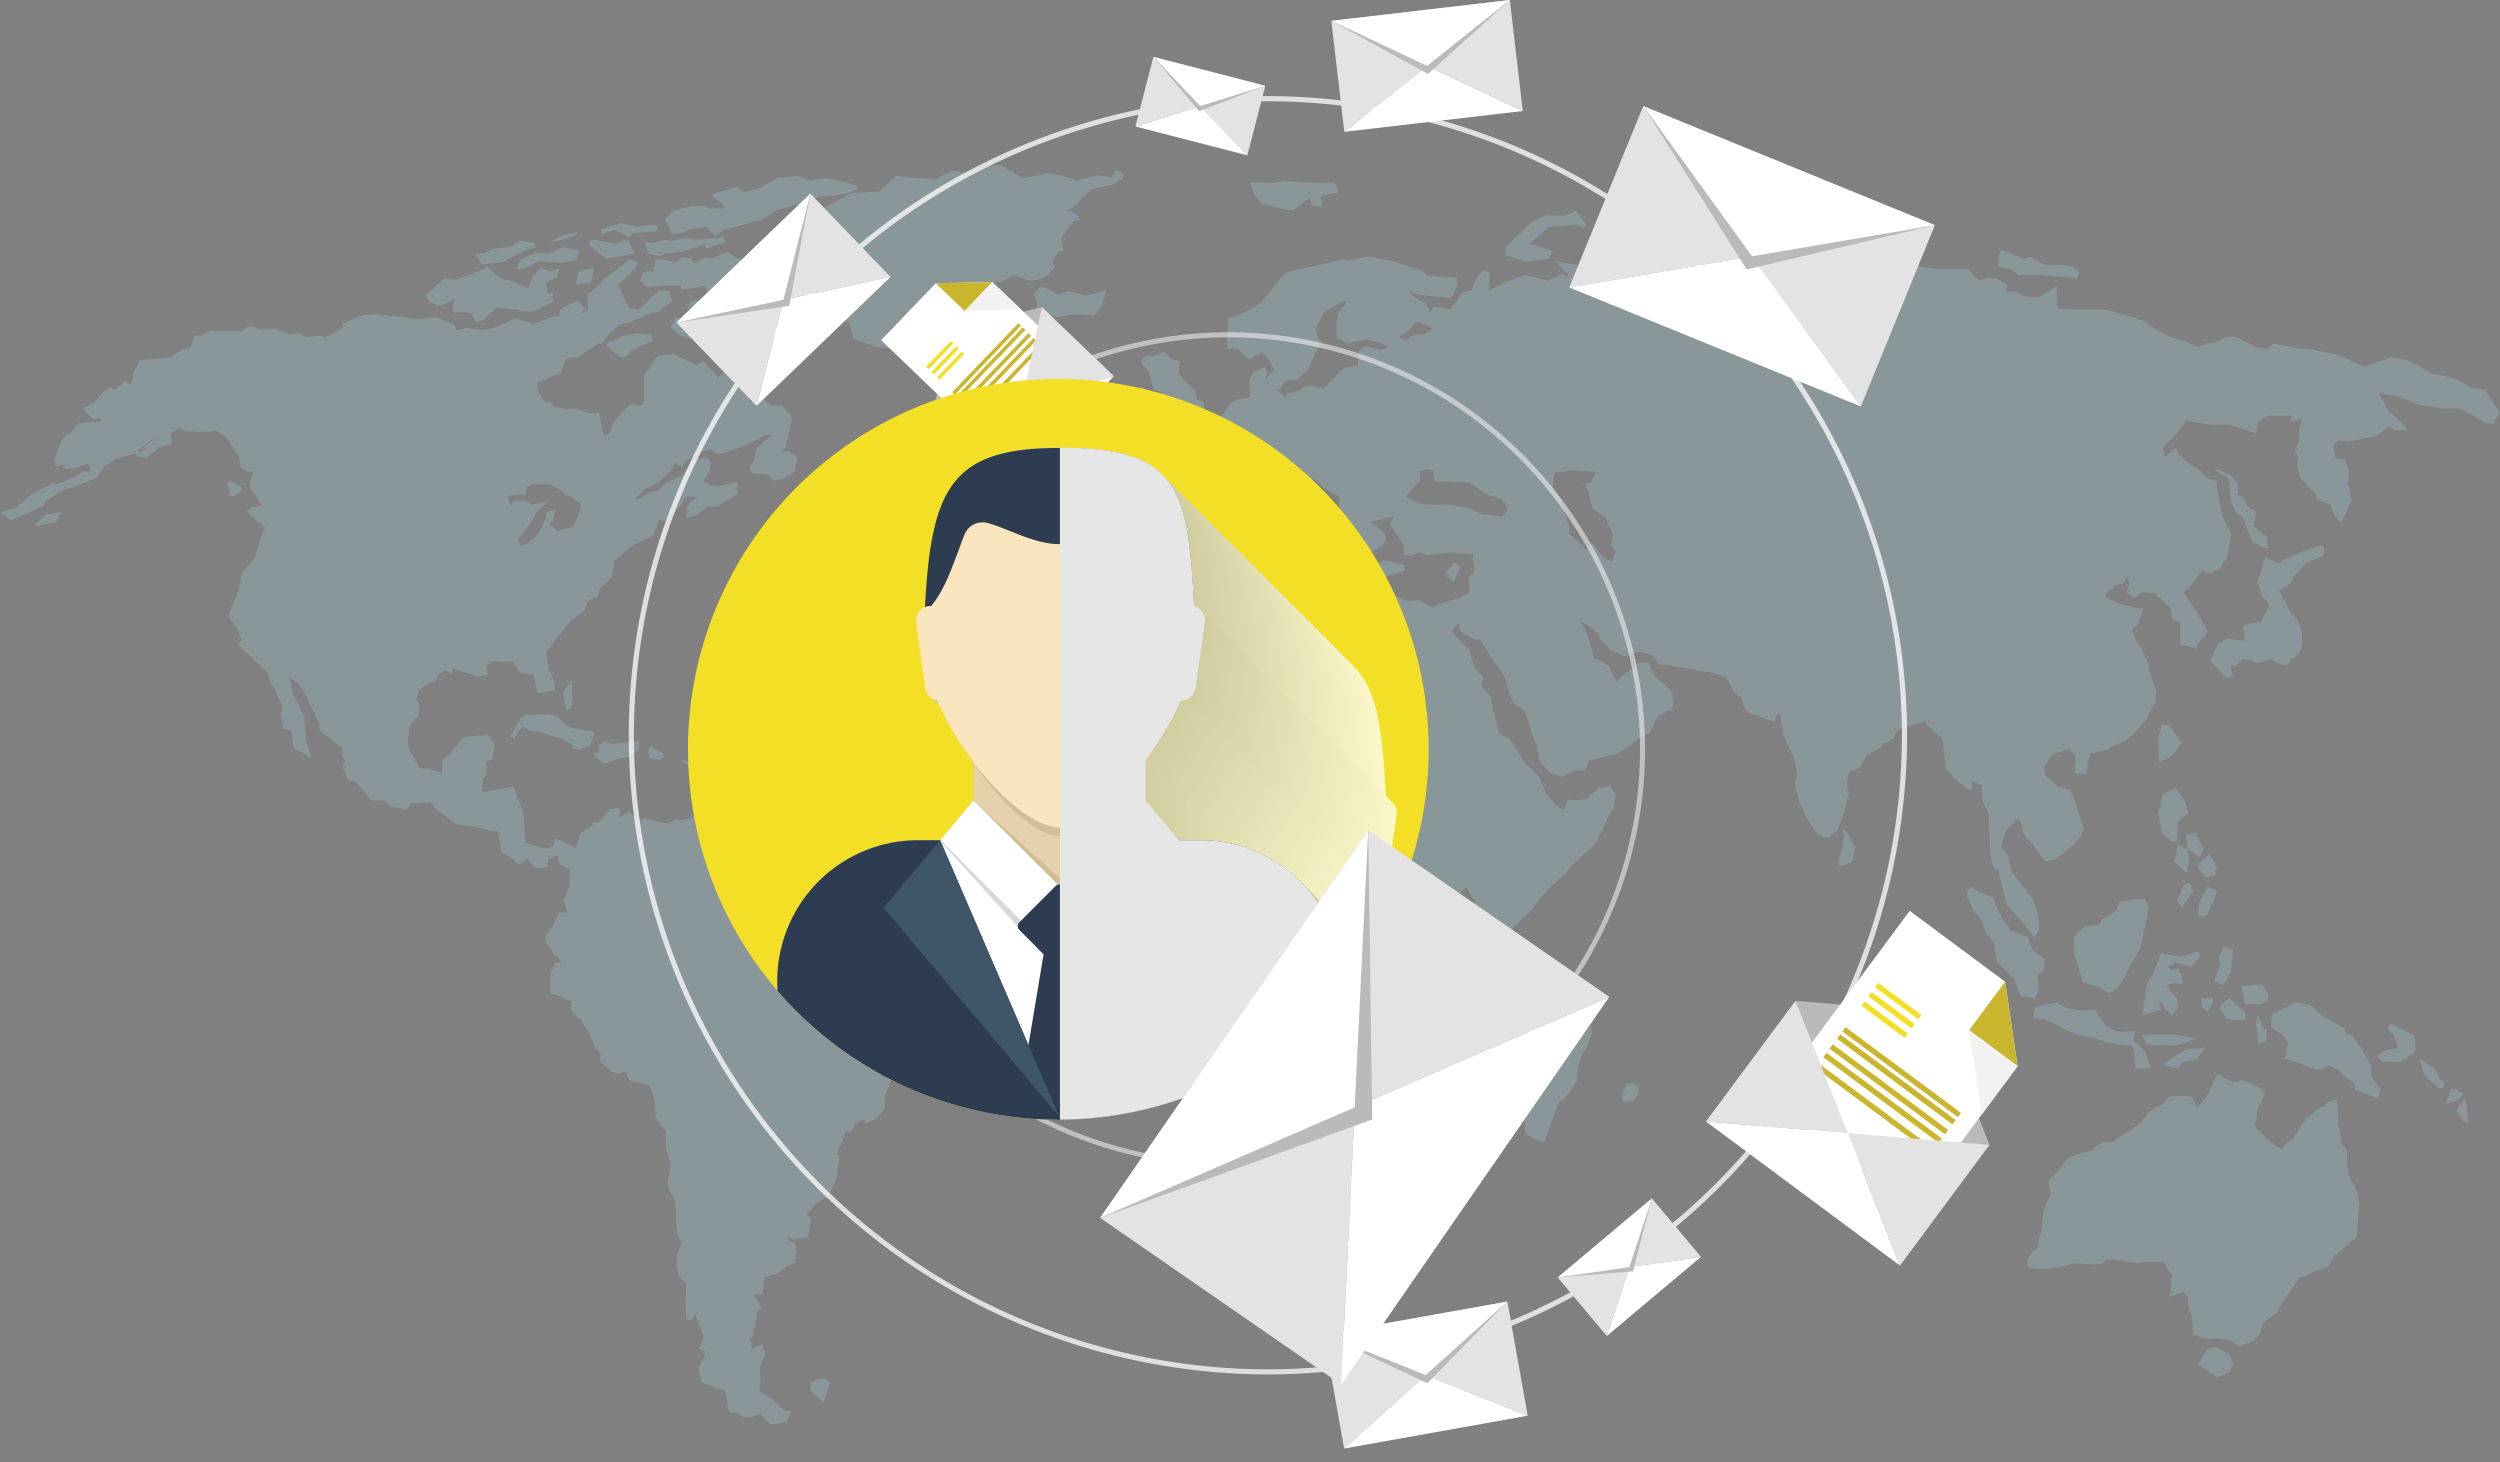 <svg xmlns="http://www.w3.org/2000/svg" xmlns:xlink="http://www.w3.org/1999/xlink" viewBox="0 0 355.19 207.74"><rect x="0" y="0" width="355.19" height="207.74" fill="#808080" stroke="none"/><defs><style>.cls-1{fill:none;}.cls-2{isolation:isolate;}.cls-3,.cls-5{opacity:0.25;}.cls-3{mix-blend-mode:screen;}.cls-4{fill:#a7dae6;}.cls-14,.cls-5{fill:#2db4be;}.cls-112,.cls-16,.cls-5{mix-blend-mode:multiply;}.cls-6,.cls-7,.cls-9{fill:#fff;}.cls-16,.cls-6{opacity:0.75;}.cls-7{opacity:0.5;}.cls-8{fill:#e3e3e3;}.cls-10{fill:#bababa;}.cls-11{fill:#c9b62d;}.cls-12{fill:#f2f2f2;}.cls-13{fill:#f4df27;}.cls-15{clip-path:url(#clip-path);}.cls-17{fill:#fefefe;}.cls-18{fill:#fdfdfd;}.cls-19{fill:#fcfcfc;}.cls-20{fill:#fbfbfb;}.cls-21{fill:#fafbfb;}.cls-22{fill:#fafafa;}.cls-23{fill:#f9f9fa;}.cls-24{fill:#f9f9f9;}.cls-25{fill:#f8f8f8;}.cls-26{fill:#f7f7f7;}.cls-27{fill:#f6f7f7;}.cls-28{fill:#f6f6f6;}.cls-29{fill:#f5f6f6;}.cls-30{fill:#f5f5f5;}.cls-31{fill:#f4f4f5;}.cls-32{fill:#f4f4f4;}.cls-33{fill:#f3f3f4;}.cls-34{fill:#f2f3f3;}.cls-35{fill:#f2f2f3;}.cls-36{fill:#f1f2f2;}.cls-37{fill:#f1f1f1;}.cls-38{fill:#f0f1f1;}.cls-39{fill:#f0f0f0;}.cls-40{fill:#efeff0;}.cls-41{fill:#efefef;}.cls-42{fill:#eeeeef;}.cls-43{fill:#edeeee;}.cls-44{fill:#ededee;}.cls-45{fill:#eceded;}.cls-46{fill:#ececed;}.cls-47{fill:#ebecec;}.cls-48{fill:#ebebeb;}.cls-49{fill:#eaeaeb;}.cls-50{fill:#e9eaea;}.cls-51{fill:#e9e9ea;}.cls-52{fill:#e8e9e9;}.cls-53{fill:#e8e8e9;}.cls-54{fill:#e7e8e8;}.cls-55{fill:#e7e7e8;}.cls-56{fill:#e6e6e7;}.cls-57{fill:#e5e6e7;}.cls-58{fill:#e5e5e6;}.cls-59{fill:#e4e5e5;}.cls-60{fill:#e4e4e5;}.cls-61{fill:#e3e4e4;}.cls-62{fill:#e3e3e4;}.cls-63{fill:#e2e3e3;}.cls-64{fill:#e1e2e3;}.cls-65{fill:#e1e1e2;}.cls-66{fill:#e0e1e2;}.cls-67{fill:#e0e0e1;}.cls-68{fill:#dfe0e1;}.cls-69{fill:#dfdfe0;}.cls-70{fill:#dedfe0;}.cls-71{fill:#dddedf;}.cls-72{fill:#dddede;}.cls-73{fill:#dcddde;}.cls-74{fill:#dcdcdd;}.cls-75{fill:#dbdcdd;}.cls-76{fill:#dbdbdc;}.cls-77{fill:#dadbdc;}.cls-78{fill:#d9dadb;}.cls-79{fill:#d8d9da;}.cls-80{fill:#d7d8d9;}.cls-81{fill:#d7d7d8;}.cls-82{fill:#d6d7d8;}.cls-83{fill:#d5d6d7;}.cls-84{fill:#d4d5d6;}.cls-85{fill:#d3d4d5;}.cls-86{fill:#d2d3d4;}.cls-87{fill:#d1d2d4;}.cls-88{fill:#d1d2d3;}.cls-89{fill:#d0d1d2;}.cls-90{fill:#cfd0d1;}.cls-91{fill:#cecfd0;}.cls-92{fill:#cdcecf;}.cls-93{fill:#cccdcf;}.cls-94{fill:#cccdce;}.cls-95{fill:#cbccce;}.cls-96{fill:#cbcccd;}.cls-97{fill:#cacbcd;}.cls-98{fill:#cacbcc;}.cls-99{fill:#c9cacb;}.cls-100{fill:#c8cacb;}.cls-101{fill:#c8c9ca;}.cls-102{fill:#c7c8ca;}.cls-103{fill:#c7c8c9;}.cls-104{fill:#c6c7c9;}.cls-105{fill:#b3b3b3;}.cls-106{fill:#2d3c50;}.cls-107{fill:#e6d2aa;}.cls-108{fill:#d5d8dc;}.cls-109{fill:#d2be96;}.cls-110{fill:#fae6be;}.cls-111{fill:#3e5668;}.cls-112{fill:#e6e6e6;}</style><clipPath id="clip-path" transform="translate(42.83 331.03)"><circle class="cls-1" cx="107.53" cy="-224.57" r="52.62"/></clipPath></defs><title>10</title><g class="cls-2"><g id="_ÎÓÈ_3" data-name="—ÎÓÈ_3"><g class="cls-3"><path class="cls-4" d="M120.62-261.07l1.65-.28,2-1.05.34.11-.13-.23.29-2.62L123-266.42l-1-.59-.37-1.09,1.69-.3.42-.63,1.12.33,1.63.66.37-.82,3-2.47.53-.16,1.58-2.12.91-.65,1.92-.34q-.06-1.22-.12-2.44l.42-1,1.81-.84.31.79-.34,1,1.33-1.41-.82-1.62-.52-.5-.63-.45,0,.28-1.6.8-1.6-1.42-1.48-.12q0-.73-.1-1.45l.24-2.8,2.31-.84,2.34-1.39,2.74-3.49.66-.75.88-.27,3.13-.69,4.14-.94.9.16,2.9-.62,2.38.5,1.24.24,4,1.36.68.63,2.74.22,1.5.14c0,.31,0,.61,0,.91l-.83,1.92-2.63-.25-2-.2-1.5-.55,1.1,1.06,1.26.68.83,1.21.36-.79,2.49.43,1.59-2.38,1.38-.33.37-1.19,1.21-1.62.92.24-.12,2.58,2.24-1.06,2.53-1h.89l1.15.28,1.57.41,2.24-1,.29.55.47-.44-.8-.58-.55-.72-.5-.55,3.15.57,3.2.4.27-2,1-.95,2.32.16,1.55,2.77,2.26,2.07,1,2.42,1.6-.86q0-.52,0-1l-.42-1.17L192.76-294l1.9.47.55-1.33.62-.46.6,1.11,1.76,2,1.75.5-.37-.85-2.21-1.57-.61-.17-.26-1.82,3.3.2-.8-2,1.59-.29,2.58.26,1.94.32,1.2,0,1.58-.6,1.26-.29,1.71.23,1.27.26,2.2.55,2.06.11,3.73.29,1.09.69-1.54,2.34-.45.3-.09,1.08.67.11h.8l2.58-.22,1.26-.55,3.41.81,1.85-.63,2.42.32,4.65,0,1.59,1.64,1.38-.42,1,.12,1.69.93-.35.95,1.32,0,1.41.66,1.94.21.82-.51,1.83-1.07q0,1.3.06,2.61l.25.55,2.86.12,3.85,0,4,1.16,1.64.58.52.53,3,1.65,2.26.62,1.65.86,1.09-.61,1.52-.14,1.25-.72,1.43-.06,3,1.47,1.58.26.18-.29.66-.5,3.7.73,1.83.09.71.23,2.52.46,1.52.59,2.14,1,.53.2,3.74-1.37,2.35.47,1.86.91,1.46.93,1.71.34,2.07.57,2,1.17,2,.26.68,1.25,1.36,2-.48.68-.51.93L310.3-271l-3.65-2-2.61,0-3.4-.58-2.73-1.1-2.84-.58,1.5,2.68,2.28,2,.33.65-1.79.06-.85-.58-1.64,1.33-3.94.81-1.57-.13-.73.67L289-266l1.35.29.63,1.63-.2,1.62.49,2.44-1.46,3.35-1.09-1.37-.51-1.33-2-.75.18-.43-1-1-1.47-1.78-.44-1.73.21-1-.48-1.11.67-1.31q0-.71-.08-1.43l.41-1.65-.54.25-1.16.16.28-.81-3.47,0-1.35.93c-.09.51-.19,1-.29,1.54l-1.85-.58-1.88-.63-2.42.06-1.84-.29-1.85-.34-1.55,2-1.06,1-.7.93.16,1.18.24-.2.79-.53.64-.5.34.83.78.84,2.21,1.5,1.07,1.15,1.28.34.25,2.21.15.61.57,2.34,1.19,2.54-.59,3.05-.56.92-.47.87-1.5.63-.91-.47-.47.46-1.45,2-.83.61,0,.2,1.77,2.49,1.57,2.86-.23.62-1.17,1.23-.18.69-1.67-.5-.56.08q0-1.58,0-3.16l-1.16-.75-.23-1.4-2.28-2.19-.77,0-1.13-.08-.9.83-.86-.6-.28-.28.38-1.19-.31-1.07-.58,1.06-1.17.28-.44.46-.7.51-.13.23-.13.39,1.81.92,2.85.72h.77l-.62,1.78-.43.78-.55.45.68,1.82.59.73,1,2.26.52,2.24.62,1.57c0,.49,0,1-.07,1.47l-1.37,2.84-1.59,1.71-1.24,1.13-1.57.69-1.21.66-2.38.54-.24,1.24-.22,1.73-1.65-.22c0-.47,0-.93,0-1.4l.16-.93-1-1.17-2.41.93L247.59-222l.19,1.15,1.81,1.59,1.72.46.65,1.53q.64,2,1.26,4.06l-.66,1.34-1.11,1.22-1,.75-1.36,1-1.34.25L246.64-210l-.56-1L245-212l-.39-.73-.41-1.76-.62,0-1.42,1.45-.68,2.35,1,1.19.44,2.23,3,3.88.49,1.35.41,1.49.08,1.49-.65,1.27-.8-.95-.53-.79-2.66-3-.71-2.73-.43-2-.77-.6-.39-1.65q-.09-2-.19-4.07,0-.87-.06-1.73l-.85-1.9-.16-2.27-1.48-.58.17.92-.38.41-1.75-1.29-1.63-1.81q-.25-2.13-.5-4.27l-2.3-2c0-.15,0-.31,0-.46l-2.6.77-1.12.34-.64.62-.22.75-1.65.77-.15.47-2,1.08-1.19,1.92-1.38.46-.33,1.58.28,1.41-.59,2.73-1.06,2.6L217-211.9l-1.61-.57-1.57-2.42-1-2.25-.32-1.11-.34-1.61.37-1-.43-2.35-1.51-3.33L210.1-229l-.15-.92-.78,1.42-2.79-1-.86-.29-.58-.82-.33-1.24-1.1-.91-.65-1.22-.49-.86-2.3-.7-1.1-.08-2-.45-2.77-.46-1.27-.08-1-1.28-1.63-.58-2.36.68-1.88-.85-1.64-1.65.07-.48-1.52-1.3-1.31-.67.38.59.76,1.5.94,3.35.4-.11,1.63,1,1,2.19L190-236.9l1.35,0,.55,1.11.3.74,2.32,2.1.25.31.14,1.63-.28,1-.49-.06-1.42.84-.32.5-.82,1.72-2,1.2-.56.53-1.59,1-.61.43-1.32.2-2.58.72-.46,1.23-1,.16-.26-.13-2.13,1-1.66-.57-.58-.55-.6-.59-.35-.75-.41-2.06-.5-1.07L173.86-230l-1.67-1.16-.67-1.66-.53-1.92-.67-1.1-1.15-1.49-.72-1.3-1.08-1.55h-.71l-2-1.16-.35-1.19-.88,1.22,2.43,2.55.85,2.66,1.29,1.34-.38,1.15,1.26,1.49.41,1.75.87,3.57,1.49.75,2.22,3.46,2,2,1,2.34,1.35,1.62,1.14.68.55-1.49.82.1,1.77-.13,1.83-1.66,1.56-.25.88,1.35-.3,1.66-.7,1.21-1.73,3.7-.69.77-3.19,2.88-.49.87-2.08,1.78-1.51,1.67-1.48,1.88-2.37,2.25-.18.77q-.16,2-.32,3.93l.12,2.31,1.19,1.68-.38,1.57.07.79-.77,1.49q.13,1.43.26,2.86l-1.72,1.75L168.52-180l-1.11-.21-.5,1.46-.44.91-.4,1.73-1.62,4.22-.88,2.08L162-168.22,161-166l-2.64,2.9-1,.06c0,.07,0,.14,0,.2l-1.58,3.05-2.25.77-2-.13-.18-.26-1.24.82-.44.81-2,.22-.9-.7-.92-.8.55-3.25-.66-1.37-1-1-.17-1.52-.93-3.62-.48-2.17-.6-2.28-.64-1.21-.17-1.28-.65-1.9.08-.85-1.45-3.17.66-2q0-.44.06-.87l.45-2.36.28-1.46-.44-1.86q0-1.45.08-2.9l.22-.77L140-197.42l-.84-2.16-.25-.61-1.54-2.5.37-1.94.55-.2,0-.25-1.65-3.55-.36-.95-.56-.6-.8-1.21-.1.54-2.67-.58-1.69-1.16-1.83.74-1.59,1-1.83.72-1.47-.62-1.74.58-.52,0-2.48.18H118l-1.21.37-.43-.88L114.83-212l-.46-.7-1.34-.64-1.42.19-.8-1.15-.86-1.15-.49-2,.45-1.26-.55-1.33-.77.08-1-.46-.28-1.21q.08-1.62.16-3.24l.74-1.71-.46-3.14-.67-2.15.7-1.25,1.22-2,.64-1.51-.59-.22,1.64-2.36-.11-.39,2.17-1.76.7-1.53,1.31-1.09.69-.2,1-1.41.29-1.44.83-.93,2,0,.32-1.77-.34-1.51-.17-1-1.24-1.24-1.26-.77-.54-1.84q.08-1.1.16-2.2l.21-.76-.1-1.93.62-.46,1.66-1.15Zm30.08,9.24-.47-2-.61-.25-1.3-2.67-.91-2.22.11-1.41-2-1.13-1.51-1.39-1.09-.29-2.54-.47.44,1L142-260.8l.81.72,2.41,1.12,1.13.21.56.94.27,1-1.33.66-.46-.56-1.69,2.42.51,1.3.29.63-2,.41-.19-1.63-1.35.11-.34-2,1.08-.89.48-.91-2.4-1.22L138-260.44l-.12-1.75-2.36-.91-1.8.66L132-260.78l-.48-.5-1.44,1.21-.88,1.33-2.62,3.08-.5.76-1.18.62.13.84-1.91,1.12-1.32,0-.54.85,1.68.58,1.66-1.05,2.58.22.94-.34,2.4-1.2.3.18,2.25-.88,1.23.67,2.63-.46,1.63,1.38-.24,2,.36.58,1.42,1.28,2.49,1,3.38,1.84,2.67.56.64-.83,1-.76,2.77.34,1.88-.29,2.08,1,1.72-.11,2,1.1.74-.5,3.08-.91,1.4-.77q-.06-1.16-.11-2.33l.83-.57-.25-2.55-3.33-.19-3.16.31-1.25-.37-1.05.49-1-.13c0-.46,0-.91,0-1.37l-1-1.47-1-1.66.65-1-3.38.8,2.09,1.67c0,.38,0,.75.06,1.13l-.46.52-1.54.93-.34.86Zm-12.4-24,1.52,1.17.23-.44,1.76-.47,1.1-.68,2.39.35,2.57-2.63.24-.23,2-.35q0-1,0-2l1.25-.76,2,.61,1.13-.51-1.19-.53-1.79-.41-.73,0-2.14.47-1.57-.9q0-1.18,0-2.36l.34-1.26.64-.63.46-1-.93.37-2.24,1.34-1.25,2.32.41,1.53.53.28-.94,1.7-1,2.19-1.67,1.62-1.47,0-1,1.35Zm47.86,24.51.52-1.37-.6-.87.24-1.54-.71-1.39-.18-.83-2-1.43-.51-2.28-.39-.77,0-.42-.88.09,1.46-.29L184-264l-3.8-.22-.84.25-1.25.06-.17.6-.17,1.44,1.27,2.12,1.05,3.5c0,.34,0,.68,0,1l2.44,2.3.84-.88.47.47,1.07,1.48.57.34Zm-15-7.88-.65-.91-2.12-.64-2.5-1.78-1.39,0-1.46-.11-2.06.08-.2-1.51-1-.33-.87.32c0,.45,0,.9,0,1.34l-1.35,1.44-.62.84,1.62.88,1,.21,3.4.08,1.22.09,2,.53,1.66.71,2.75.29.8-.76Zm-7.87,59.82,2.4-.09.69-1.48.52-.71-.36-1.51-1-1.77-1.22,1-1.29,1,.54.92-.53.65ZM156-283.16l.93.56.94-.84,1.52-.08.78-.43.54-.48-.63-.29-1.6-.67-1.13,1.27Zm31.32-8.05-2.35-.95,1.64,1Z" transform="translate(42.83 331.03)"/><path class="cls-4" d="M45.23-214.95l.74-.43.64-.27,1.21,1.11,1-.24,2,.52L52-214l1.12-.58.65.12,1.48-.35.61-.38.45,1.81.59.33.43.52.93.74,2.51,1.56.19.51,1.84,1.09,2,.11,1.8-.52.81,1.43.82,1.47,1.05,1.37.49,1-.33.58-.31.4-1,1.18.26.13,2-.23c0,.62.07,1.24.1,1.85l.72-.42-.27-.61,1.19-.29,1.4-.33,1.09,1.27,1.61-.07.12,1.4,1.75-.33,2.41-.06,1.41.43.21.15,1.81.7,1.38,1.29,1.88.1L87-195.49l.43.9.5,3.89-.24.68-1.47,1.95-1.18,1-.74.59-.71,1.64.21.79c0,.56,0,1.12,0,1.68q0,1.83-.1,3.66l.23.32-.4,1.59-.73,1.67.19,1.41-1.33,1.6-1.48.68-.39-.51-1.11.57-.5,1.08-.92.09c0,.11,0,.21,0,.32l-1.24,2.84.48.34L76-163.82l-.14.57-1.12,2.4-.31,0-1.44.92-1.17,1.44.61.58-.52,2.68-1.35.18-.77.18-1-.75.57,1,.79.12.16,1.32-.26,1.53-1.14.58-1.15.91-2,.65-.24,2.35-1.21.1,1,1.69-.42.6-.56,2.29L64-140.77h-.32l.24.67.13.68,1.34-.64.56,1.42-.85,1.81.13,1.8q-.07.87-.15,1.74l1.37.76,1.26,1.1,1,.83.87,0-.52,1.46-1,.32-1.48.16-1.32-1.49-1.53.52-1.15-.1-.69-.54-1.18-.11-.5-3.12-1.24-.27-.76-.38-1.26-.4-.38-1.14-.15-1,.83-1.54c0-.25,0-.51.08-.76l-.52-.23-.29-.23.65-1.56-1.33-3.51c0,.19,0,.39,0,.58l-.47.52-.2-.05-.47,0-.18-2.47.15-2.71-1.12-1.16-.24-1.6.15-1.54.58-1.53-.65-1.3-.13-1.09-.18-3.56-.94-1.82-.08-.8.21-1.59.25-.65-.75-2.62q0-1.27,0-2.54l-.4-.2-1.06-1.64q-.06-1.15-.11-2.3l-.75-2.2L48.9-177l-2.24-.43L46-178.8l-1.07.36-.77-.31-1.8-1.56.12-1-.86-1.12-.38-1-.62-1.34-.89-1.25-1.29-1.33c-.06-.47-.11-.94-.17-1.4l-2.27-1-.65-.19q0-.73,0-1.46t.09-1.47l.7-1.49.29.09.6,0-.57-.73-.47-.27-1.2-1.83-.18-.89.83-1.15.32-.46.85-1.8h1.17l-.51-1.56.52-1.39.24-.74q.06-1.19.13-2.39l-1.4-.73-.44-1.37-1.3.72c0,.35,0,.7-.06,1l-.54.14-1.19,0L32.09-209l-1.16.78-1.17-.94-.73-.47-.55-.17-.58-3.1-1-.06-1.12-.34-1.35-.29L22-213.91l-2-1.51-.66-.39-1-1.25L18-217l-2.34.1L15-216l-2.4-.46-.84-.84-1.8,0L7.68-220l-1.13-.3-.72-1.9.37-.68-.49-1.05.15-.74-3.28-2.6c0-.27,0-.55,0-.82l-1-2.06L.13-233.21l-.88-1-1.14-.59.25.43.47,2,1.6,3.26.18,3,.86,2.83-2.56-1.47-.36-2.5-1.07-.19L-3-229.76l.41-.57-1.25-2.86-.44-.65-.53-1.64-2.14-2-2.08-1.91.53-.77L-9-241.51l-1.41-2,.75-1.95.57-1.14.66-3,1.83-2.28.82-2.74.61-1.48-1.47-1.13-.4-.48-.7-.6L-7-259l1.33-.24-1-1.7-.44-.3-.3-1,.64-1.89-.86.15-1-.66-.24-1.52-.29-.34-1.44-2.38-1.49-.92-1.84.15-2.5-.13-1.05-.36-1.14.65.21,1.51-1.73.46-1.9,1.57-1.46-.23.07-.52-.61.22-2.31.64L-28-264.76l-.69,1-.39.62-3.33,1.3-1.37.39-2.64,1.67-.17.58-3,1.4-1.68.69-1.51-1.11,1.43-.46.84-.23,2.11-1.88,3.24-1.69.41.27,2.54-1.13,1.29-.78.74.3.28-.65-.48-.65-1.86.58-.5.08-.5.07h-.12l-.61-.28.49-.41-1.47.27c0-.39-.06-.78-.09-1.16l.67-1.85.89-1.38.64-.25,1.15-1.48,3-.19.39-.58-1.25.24-.95-.88-.51-.7,1.36-.75.47-.36.94-1.13.93-.7.89.28.64-.6.66-.61.83.54.38-1c0-.24,0-.48,0-.72l.6-1.13.31-.64,4.37-.41.73-.51,1-.58,1.14-.34.52-1.63,1.09-.08L-13-284h4.46l1.37-.81,1,.54,2.32-.06,2.06.81,1.53-.15.86.5,2.28-.15.51.23,2.5-1.39-.06-.54,1.71-.81,1.25-.4,1.47-.18,2.15.25,1.63.09,2.14.4L19-286l2.64,1.08.4.85,1.47-.4,1.44.29,1,0,1.43-.25,3-1.37,1.36.43L33-285l2.82-1.1.82,0c0-.34.07-.67.11-1l2.39-1.2,1.15,1.13-.56.71,1-.64q-.07-1.07-.14-2.13l.51-.26,1.38-1.24.57-.7,2.78-2.09.59-.6,1.4.26-.44,1-1.44,1.43-1,.85,1.53,3.17,1.28.51,1.56-1.47,1.49-1.46h.53l.94.18.42,1.35-2.1,1.64h-.63l-3.37,1.45-1.47.34-1.48,1.35-.93,1.32h-.55l-1.85,1.19-.8.56-2,.47-.66,1.93-3.43,1.44.36,1.57.83,1.15.89,0,.24.61,1.42.31,1.44,0,.65.09,1.37.45.65.18,1-.16.65,3.26.84-.3.27-.82.19-.63,1.05-1.26,1.42-1.4,1.63.11.35-.7q0-1.82,0-3.64l1.93-2.63,2.16-.37.83.41,2.5,1.2,1-.5.53.53,1.46,1.52c0,.09,0,.18,0,.27l2.5-2,1.05-.4,2.06.83-.51,1.28-.57,1.39.31.49,2.94,2.46,1.35-.12,1.5,1.68-.92,4.34-.82.57,1.28-.05,1.3.76L70-264l-1.58,1-1.35.28-.8-.88-2.29-.2-.31-.95.52-.65.47-2,2.39-2-1.65.36-.23.32-2.9,1.29-3.13,1-1.09-.84-1.7.71-1.57.95-.79.94-.84-.56-.61,1-1.86,1.73-1.93,1-1.45,1.51,1-.28,1-.8,1.38-.3,1-1,2.52-1.18,1.41-2.17,2-.35.6.85-.3,1.16-.76,1.37,1,.58,1.18.16,2.43-.56.27.19-.19,1.57-3,1.75-1.08-.15-1.64,1.31-1.44.36c0-.5.08-1,.12-1.49l.5-.74,1-.74-1.52-.05-1.58,2.11-1.09.85-.44.56-.85-.15L50-254.92l-1.66.76-1,.5-.5.3-2.47,2.11c0,.39,0,.79-.06,1.18L44-249l-.46.52-1,.84L42-246.18l-1.23.41-.59,1.51-1.65,1.16-2.38,2.85-.23.43-1,1.3-.2.53.48,2,.81,2.14c0,.29,0,.59,0,.89l-2.52.41L33-235.21,31-235.44,30.11-237l-1.31,0-1.72-.1-.73.65.11,1.26-1.09.29-.65-.1-.66-.24L21.57-236l-.23.83-.85-.62-1,.51-.41,1.06-.78.2-1.55.93-.44,1.39.37.61q0,.91,0,1.83l-.76.67-.59.92-.21,1.7c0,.25,0,.51,0,.76l.13.63.84,1.41.66,1.27,1.33.06,1.9.72q0-1,.08-2l1.11-.85,1.9-2.37,3.43-.29,1,1.53-.4,2-.82.19q0,1,0,1.93l-.56.69q0,.88,0,1.77l4.43-.76,1.16,3.15.29,1,.1,2.22.15,1.61,1.2.4,1.76.48.87-.44.47-1,2.83,1.28.62-2,1.73-1.13c0-.18,0-.36,0-.53l.73.13,1.64-1.71.07-.26,1.43-.18c0,.43,0,.86,0,1.3l-.41,1.07ZM38.87-260l-.73-.56-.71-.2-.13-.29-1.84-1.14-2.54-.07-.94.54c0,.37-.07.74-.11,1.11l-.74-.23-1.82.31.14.68.39.73.15-.77,2,0,.76.56,1.33-.31.93-.06.18-.27-1.82,1.78-.31.66-2.2,3.18-.08.32.43.56.81-.37,1.5-1.13,1.14-2.24.32-1.13,1.16-.24-.28,1.22-.66.68,1.17,1.11,1.54-.5.71-.14.94-2.16.19-1Zm-62-7.12.13.41,1.22-.63,1.81-1.8-1.54.71Zm18,8.1,1,.77Zm51.15.54-1.21.7Z" transform="translate(42.83 331.03)"/><path class="cls-4" d="M273.83-140.62l-1.3-.29-.77,0-1.12.11-1.9-.62-.16-2.46-.64-2.13c0-.26.09-.53.13-.79l-.71-.64-2,.68.2-.69q.09-1.14.19-2.29l-1.19-2-2.47,0-1.15.16-1.92-.26-2.5-.3-.64.6-1,.15-3.12-.14-.58.14-.76.29-1.77.23-.78.17-2.26-.16-.41-.17.08-1.23.73-1,.37-.2.25-.39.57-2.48.37-3,.92-2-.28-1.91,1.31-1.41,1.24-1.65.46-.25,1.65-.66,1.33-.3,1.74-1.3,1.43,0,1.3-.94,2.63-1.66,1.07-1.55,1.14-.73.94-.44.93-1.09.82-.12,2.35.09.79,1.61,1.42-1.7.89-1.9.49-1.17,2.14,1.05.81.11.33-.44,2.7,1.15.61.47.2.51-1,2.15-.4,2.45,1.64,1.65.68.53.49.46,1,.47,1.17-1.18.42-.21,1.94-3,.68-.32.76-.87,1.17-.48.54-.56,1.16-.38.24,2.77c0,.2-.06.39-.08.59l.59,3.08.69.8q0,.87,0,1.74c.07.56.14,1.12.21,1.68l1.15,2.3.28,1.52.1.52-.36,4.47-.83.81-2.45,2.12-.86,1.48-1.84.58-1.17.56-1,.38-1.75,2.49-1.58,2.61-.31.15-1.41,1.06-.46,1.4-.92,1.23-2.16.73Z" transform="translate(42.83 331.03)"/><path class="cls-4" d="M78.15-293.93l-.27-1.16-.24-1.17-3-1.7-1.75.07-2.24.57-1.82-.37.8-1.81.33.29,1.88-1.74,2.32-.53.9-.5L77-303l.92-.5.73-.13,3.49-.2,2.31-2.2,2,.23,3.73.22.48-.33,1.77-.85,2.92.37,1.85-1,2.29-.19,1.08.74.44.16,1.46,1,3.58-.77.76.15,1,.17,2.32.69,3-.71,2,.32.63-1,1.07.49-.19.65-1.28.84-3.11.73-1.66,1.56-.62.76-1.24.73.54.06,1,.55.34.64-1,.28-1.7,2.42.38,1.74-.84.23-.8,1.28.42.79-1.08,1.26-.78.36-1.52.33-2.26-.68-.11-.12-2,1-1-.08-1.86.56-1.95.1L92-287.9l-2,.32-1-.21-1.16,1-2,1.88-.58,2-.53,1.46-3-.22-.37-.16-2.87-1-.47-1.41c0-.23-.06-.47-.08-.7l-1.23-1.28-.4-1.23.69-2.19,2.41-1.73-2-.2.62-1,2.43-.15-.59-.86Z" transform="translate(42.83 331.03)"/><path class="cls-4" d="M65.63-291.59,63.89-290l1.6,1.14,2.42-.06,1,.42-.46,1.93-.6,1.26-1.73-.3-.92-1.24-.76.52-.16,1.18h-.59l.29,2.09-.58.29c0,.27,0,.54.06.81l-.91.59-.22-.22-3,.18L58.09-282l-1.47-.6-3-.82-1.14-1.14.66-1.39,3,.53,1.5-.62,1.2-1.22.23-.46-.71-1-.88-1.25-.41-.45-1.5.35-1.58.22-.14-.6H51.33l-2.3.19-.94-.9.4-1.1.68-.31.83.18.27-1.75h1.33l1.65.45.74-.79,1.31.17.55.7,1.57-.89,1,.17,2-.89L62.73-294l.62,1.06,1.56,1.21Z" transform="translate(42.83 331.03)"/><path class="cls-4" d="M295.37-176.35l-.26,1-.06.41-3.3-1.27,0-.93-1.42-.81-1-1.13-1.28-.58-1.57.71-2.52-1-1-.33-1.18-.37.5-2-.66-1.23-1.83-1.25.23-1.8,2.57-1.33.64-.41,2.12.43,1.79,1.55,3.24,1.83c0,.2,0,.41,0,.61l1,.36,1.34,1.91,1.34,2.41q0,.68-.07,1.36Z" transform="translate(42.83 331.03)"/><path class="cls-4" d="M279-251.86l1.94.9.65-.53,2.87-1.21,2.41-.88.51.33c0,.37,0,.75,0,1.12l-2.5,1.06-1.84,2-.13.52-.39.41-1.52,1,1.73,3.38.94.94.59,1.57q0,1-.08,2.05l-.19.73-1.33,1.26-.59.76-1.49-.48-.73-.45-1,.35-1.23.18-.51-.36-1.18-.19-.17,0-1,1-.62-.22.21,1.71-.88.25-.52-.56-1.86-2,.55-1,.66-1.36,1.35-.75.68.16,1.72.13q-.08-1-.16-2l1-.41,1.47-.25,1.26-2.25-1.09-1.47-.66-2,.32-.73Z" transform="translate(42.83 331.03)"/><path class="cls-4" d="M255.31-190.84l-2.15-.54-.38-1.08-.57-2-.38-1,.07-2.59,1.45-1.34,2.19-.28.19-.64,2.11-1.36.51-1.26,2-.34,1.59.06.33.6.17.64-.56,2.7-.53,2.83-.67,1.15-.63,1.06L258.89-192l-.67,1.11-.86.69-.43.34Z" transform="translate(42.83 331.03)"/><path class="cls-4" d="M177.4-183.72l2.44.54.74-3.26,2.08-.26.42,0,.29,2.56-.86,2.12-.58.84-.61,2-.15,1.8-.47.7-1.2,1.72-.77.43q-.81,2.13-1.61,4.27l-.53,1.44-1-.12L173.84-170c0-.73,0-1.46,0-2.19l.72-3.4.24-.33q0-1.36,0-2.71l.69-1.75.5-.54-.21-.64Z" transform="translate(42.83 331.03)"/><path class="cls-4" d="M58.82-297.44l-1.28-1.3-2.45.26-.77.5-1.67.17-1-2,1.12-1.25,2.49-.67,2.15,0,.61.32h2.16l-.46-.76-.77-.46-.72-.77,1.29-.38,2.29-.72,1.17.77,1.88-.5,2.89-1.54,2.75-.24,1.81.63,2.09-.4,2.35.48,2.17.66.1.31-1.1.67-1.81.36-2.58.24-2.19.83-3.86,1.08-2.08,1.33-4.51,1.23-.93.2Z" transform="translate(42.83 331.03)"/><path class="cls-4" d="M27.72-287.31l-2,1.8-.92.25-.68-1.31-1.88-.11-.52.16L21.4-287l.19-.26.06-1.06.53-.52-1.25.8-1.58.46L18-288.3l-.35-.78.58-.56,2.13-1.83,1.46.2,2.23-.77,2.43-1.05L27.59-292l1.2.7.75.07.58.3,2.1.87.55-1.58L34-293l1.26.52,1.35-.44-.16.67-.14.21.13.24-1.64.91q.06.77.12,1.55l.79-.08q0,.61,0,1.23l-1.08.67L33-286.8l-1.87,0-.59-.25Z" transform="translate(42.83 331.03)"/><path class="cls-4" d="M245.29-197.88l.55,1.62,1.24,1.1.62.39-.14,1.5-.93.79.18,2.33-.65,1-.85-.23-1.09-.15-1-2.51-1.61-1.65-.67-.64-.18-.87-.3-1.84-.62-.86-.52-.56-.59-1.89-1.17-1.33-.94-2.05.11-.85.58-.4-.21-.14,1.34.91,2,.69.3,1.17,1,2,.54.55.54,1.1,1.34.33Z" transform="translate(42.83 331.03)"/><path class="cls-4" d="M120-268.72l1.27-2.65-.5-.42.2-1.35.88-.07.42-2-1.15-.52-.31-.78-.34-1.47-1.21-1.67.34-.59.87-.32.41.2,1.65-.69.75.77.32.25,1.2.39-.22,1.49.77,1.1L127-275.5l.23,1.18.9.48.46,2.42-.11.66-3.53-.39-.82.08-1.06.35-1.52,1.61Z" transform="translate(42.83 331.03)"/><path class="cls-4" d="M246.07-186.43c.06-.48.12-1,.17-1.43l1.47-.4,1.68-.33,1.35.79,2.27.36,1.77-.11,1.52,2.23,1.51.77.72.12,2.07-.12-.36,1.33,1.76,1.64.74,2.33-2.13.07-.37-3.21-3.52-.48-2.5-.81-1.59-.25-2.31-.93-1.33-.79-1.27-.54Z" transform="translate(42.83 331.03)"/><path class="cls-4" d="M263.87-189l.35,1.41-2.63.79.1-1.11.56-3.43.66-1,1-2.5.3-.76,2.7.52,2.6-.75.28.75-1.38,1.41-2.18-.66-1,.69.37.46,1-.21.56.87c0,.44.08.89.11,1.33l-.85-.23-.85.18L265-191l1.48,1.78.19,1.3-.92,1.15-1.14-1c0-.14,0-.29,0-.43Z" transform="translate(42.83 331.03)"/><path class="cls-4" d="M144.57-303.42l.51,1.12-.21.65-1-.15-.31,0-.27-1.09-1.08.74-1.34,1-1-.06-3.32-.83-1.17-1.3-.34-.87-.31-.93,3.23.07,1.57-.22,2.86.15,3.19.12,1.2-.14.62,1.52-2.09.28-1.06.62-.63-.46.11,0-.07.15Z" transform="translate(42.83 331.03)"/><path class="cls-4" d="M112.69-286.2l-1.82-.14-1-.06-2.62.45-.7-.24-1-.35-1.18-.44.15-.93-.5-1.46,1.08-.94.82.31.55.26,1.2.61,1.18-.55,2.62.65,2.93-.76-.75,2.24Z" transform="translate(42.83 331.03)"/><path class="cls-4" d="M174.51-296.45l3.26,1.14-.56,1.09-3.45.39-1.38-.54-1.28-.36c0-.4,0-.8,0-1.2l.66-.67,3-2.86,2-1,2.6.09,1.71-.7,1.45,1.87-.21.53L181-299.1l-3.67.27Z" transform="translate(42.83 331.03)"/><path class="cls-4" d="M31.15-229l.64-.44,3.44-.14,1.1.37,1.1,1.1,0,.1,1.45.52,1.45.16,1.39.33L41-225.15l-1.64.64-1-.26.17-.47L37-226,34-227l-1.28-.23-1.33-.53-1.2,1.67-.54-.3.85-1.44Z" transform="translate(42.83 331.03)"/><path class="cls-4" d="M266.54-214.08q0,1.28-.07,2.56l-.77.13-1.37-1.32q-.26-1.52-.53-3l.29-.77.33-1.58.9-.63,1-.35,1.27,1.82.47,1.69-1.12.92Z" transform="translate(42.83 331.03)"/><path class="cls-4" d="M199-303l-.25-1.14,1.84.43,1.45.31,2.21.6.55.48,4.35,1.53.91.52-.3,1-4.84-1-2.52-.81h-.77l-1.89-1.09Z" transform="translate(42.83 331.03)"/><path class="cls-4" d="M241.45-295.59l3.22,1.35,1-.3,1.79,1.1,3.8.14,1.16.68.1.57-.32.61-.52-.15-2.6-.21-1.77-.14L244-292l-1.22-.83-1.61-.19-.12-.44.14-1.09Z" transform="translate(42.83 331.03)"/><path class="cls-4" d="M277.73-258.37l-.4,2.1,1.88,1.55.19,1.6-.83-.16-1.41-.83-1.36-3.43-.92-.66-.63-1.18-.25-1.27c0-.47,0-.94,0-1.4l-.4-1.1-1.76-1,.43-.23.08.07,1.9.88.89,1.26c0,.46,0,.91-.07,1.37l.75.44.85,1.55Z" transform="translate(42.83 331.03)"/><path class="cls-4" d="M48.05-225.78l-.12,1.2-1.19,1.05-.44.14-1.32.14-1.87.75-1.3-.9-.41-.66.78-.07.12-.41q0-.28,0-.57l.77-.61.89.39Z" transform="translate(42.83 331.03)"/><path class="cls-4" d="M269.46-137.2l1.38-2.28,1.19-.14,1.74.93.68,1.19-.43,1.33-1.86.88-.35-.33Z" transform="translate(42.83 331.03)"/><path class="cls-4" d="M296.75-185.63l1.56.78,1.85.9.23,1.89-.27.75-.32.08-1.57,1.1-2.54-.09-.78-.65.1-.27,1.28-.79,1.63-.16-.75-2-.77-.73Z" transform="translate(42.83 331.03)"/><path class="cls-4" d="M60.27-296.63l-2.71.93-.37-.64-2.69,1-2.72.35-1,.37L49.29-295l-.6-1.74,1.16.26,1.65-.45,1.18.11,2-.4,1.05.19,3.62-.19.45-.3Z" transform="translate(42.83 331.03)"/><path class="cls-4" d="M120.23-274.73l.24.83-1.67,1.16-.72.48-.88.31-1.57-.27.46-1.05.35-1.16.3-.55,2.06-.93.84-.17Z" transform="translate(42.83 331.03)"/><path class="cls-4" d="M30.58-292.79l.47-1.31,2.12-1h2.16l1.82-.83,2.39.49-.46,1.36-2.11.37-.81-.05-2.51-.15-1.92,1.06Z" transform="translate(42.83 331.03)"/><path class="cls-4" d="M264.32-228.12l1.08.14,1.7,2.47-.87,1.34-.69.66-1.67.82q0-.8,0-1.6t-.08-1.69Z" transform="translate(42.83 331.03)"/><path class="cls-4" d="M45.47-280.18l-.49-.36-1.74-1.4.23-.37.9-.25,1.1-.74,2.17-.34,2.08.1.21.92-1.65.69-1.42.84-.53.57Z" transform="translate(42.83 331.03)"/><path class="cls-4" d="M33.17-296.5l.09.6-1.18.3-3.46,1.77-2.58.35-.49-.06-.34-.61-.58-.73,1.07-.12,1.58-.68,1.15-.15,1.44-.22,1.09-.77Z" transform="translate(42.83 331.03)"/><path class="cls-4" d="M47.33-295.05l-2.08.44-1.93.33L41-296l-.2-.73.76-.23,3,.56,1.79-.61.5,1Z" transform="translate(42.83 331.03)"/><path class="cls-4" d="M50.4-298.15l-3.26.24-.63.59-2.09-1.08-1.77.7-.06-.74,2.78-.88,2.31.51,1.93-.27,1.09,0Z" transform="translate(42.83 331.03)"/><path class="cls-4" d="M269.24-183.42l-2.86.94-4.14-.16-.7-1.28,1.34-.11,3.3,0,2.45.44Z" transform="translate(42.83 331.03)"/><path class="cls-4" d="M276.08-188.41l-.5-2.5,2-.17,1-.08.79,1.32c0,.32,0,.64,0,1l-1.22.52Z" transform="translate(42.83 331.03)"/><path class="cls-4" d="M264.38-179.88l.2,0,1.82-1.26L268-182h1.36l1.11-.21-1.23,1.72-2,.31-.48.76-.77.12Z" transform="translate(42.83 331.03)"/><path class="cls-4" d="M273.16-196.5l1.26.48-.26,3-1.09,2-1.19-.59,0-.61.68-1.53-.15-1.38Z" transform="translate(42.83 331.03)"/><path class="cls-4" d="M270.81-205l1.3.51-.27,1.07-1.13,2.48-1.25,0,.17-1.79Z" transform="translate(42.83 331.03)"/><path class="cls-4" d="M300.95-180.62,303.3-179l.59,1.39.55.39c0,.26,0,.53-.06.79h-.69l-2.08-1.81Z" transform="translate(42.83 331.03)"/><path class="cls-4" d="M218.95-213.26l.59.4,1.22,2.23-.45,2-1.12.6-.84-.13.11-.75.71-3Z" transform="translate(42.83 331.03)"/><path class="cls-4" d="M75.1-134.5l-.93,2.76-1.52-1.38-.29-.39-.11-1.21,1-.25,1.11-.26Z" transform="translate(42.83 331.03)"/><path class="cls-4" d="M276.18-186.11l-1.28,0-1.26-.09-1.15-1.45.25-.66,1.19-.93.75.82,1.48,1.25Q276.17-186.66,276.18-186.11Z" transform="translate(42.83 331.03)"/><path class="cls-4" d="M188.35-174.55l-.33.27-.47-.69.29-1.1.51-1,1,0,.65.42c0,.39-.1.78-.15,1.17l-.61.82Z" transform="translate(42.83 331.03)"/><path class="cls-4" d="M267.76-212.44l1.32-.25,1.14,2.18-.16.7-.44.47-1.72-1c0-.33,0-.66,0-1l-.12-.85Z" transform="translate(42.83 331.03)"/><path class="cls-4" d="M-38-256.27l.23-.26,1.39-1.38,2.25-.36-.79,1.44Z" transform="translate(42.83 331.03)"/><path class="cls-4" d="M39-290.64l.32-1.77,2.25-.54-.42,2.11Z" transform="translate(42.83 331.03)"/><path class="cls-4" d="M268.28-205.66l.44,1.3-1.39,1.94-.11.44-.76-1,.36-.75.59-1.53Z" transform="translate(42.83 331.03)"/><path class="cls-4" d="M277.94-186.79l.5,1,.23.71.51.35q0,.81,0,1.62l-1.17.41q-.09-1-.17-2.1l-.17-.5Z" transform="translate(42.83 331.03)"/><path class="cls-4" d="M271.08-209.75l1,1.89-.21,1.21-1.35.25-.63-.7-.55-1Z" transform="translate(42.83 331.03)"/><path class="cls-4" d="M307.82-171.45l-.67-.36-.95-1.4,1-1.66.37.43Q307.71-172.95,307.82-171.45Z" transform="translate(42.83 331.03)"/><path class="cls-4" d="M266.59-211l1.13.53.54,1.1-.38,2.39-.82-.73-.94-.83Z" transform="translate(42.83 331.03)"/><path class="cls-4" d="M35.22-296.6l1.8-1,1.94-.38.41-.1-.36.39-1.64.65Z" transform="translate(42.83 331.03)"/><path class="cls-4" d="M56.92-220.36l-1.06-.37-.11-.92-.83-.72-1.3-.68,3,.61Z" transform="translate(42.83 331.03)"/><path class="cls-4" d="M37.68-230.14l-.51-2.49,1-1.54.46-.19-.2.36q0,1,.09,2l-.21,1.66Z" transform="translate(42.83 331.03)"/><path class="cls-4" d="M50.34-224.52l.92.41.23.65-.53.37-1.57-.21-.12-.71.23-1Z" transform="translate(42.83 331.03)"/><path class="cls-4" d="M304.67-174.19l.84-2.32,1.7.88-1,1Z" transform="translate(42.83 331.03)"/><path class="cls-4" d="M-10.16-260.63l-.37-1.91.6-.13,1.53.92-.23.55-.83.62Z" transform="translate(42.83 331.03)"/><path class="cls-4" d="M270.05-187.87l-.17-1.28,1.62-.15.18.49-.89,1.5Z" transform="translate(42.83 331.03)"/><path class="cls-4" d="M55.31-288.3l.65-.07,1.35.13c0,.26,0,.53,0,.79l-1.69.95-.71-.73Z" transform="translate(42.83 331.03)"/><path class="cls-4" d="M187.93-291.38l-1.27.14-1.29-.43Z" transform="translate(42.83 331.03)"/><path class="cls-4" d="M-23-267l1.6-1.32,1.33-.78-1.71,1.77-1.32.29Z" transform="translate(42.83 331.03)"/><path class="cls-4" d="M-5.05-259l.7.54Z" transform="translate(42.83 331.03)"/><path class="cls-4" d="M46.14-258.64l-1.18.8Z" transform="translate(42.83 331.03)"/><path class="cls-4" d="M45.36-214.95l-.76,1.16.94-.87Z" transform="translate(42.83 331.03)"/><path class="cls-4" d="M144.32-303l-.67-.08-.07-.14.13-.12.63.22Z" transform="translate(42.83 331.03)"/><path class="cls-4" d="M137.81-260.69q0,2,.07,3.92l-.79,1.65-1.56-1.31q0-1.84.05-3.67l.25-.47.78-.29Z" transform="translate(42.83 331.03)"/><path class="cls-4" d="M153-250.26l-.26-.53,1.1-.66,2,.43.81.27.16.82-.51.12-2.36.79Z" transform="translate(42.83 331.03)"/><path class="cls-4" d="M164.73-250.52l-1,2.08-.95-.69-.2-.54,1.22-1.4Z" transform="translate(42.83 331.03)"/></g><circle class="cls-5" cx="181.01" cy="164.22" r="9.51"/><path class="cls-6" d="M137.3-135.76A90.91,90.91,0,0,1,46.5-226.56a90.91,90.91,0,0,1,90.81-90.81,90.91,90.91,0,0,1,90.81,90.81A90.91,90.91,0,0,1,137.3-135.76Zm0-180.88a90.18,90.18,0,0,0-90.07,90.08,90.18,90.18,0,0,0,90.07,90.08,90.18,90.18,0,0,0,90.08-90.08A90.18,90.18,0,0,0,137.3-316.64Z" transform="translate(42.83 331.03)"/><path class="cls-7" d="M131.64-165.32A59.31,59.31,0,0,1,72.4-224.57a59.31,59.31,0,0,1,59.25-59.25,59.31,59.31,0,0,1,59.25,59.25A59.31,59.31,0,0,1,131.64-165.32Zm0-117.78a58.6,58.6,0,0,0-58.53,58.54A58.6,58.6,0,0,0,131.64-166a58.6,58.6,0,0,0,58.54-58.54A58.6,58.6,0,0,0,131.64-283.11Z" transform="translate(42.83 331.03)"/><polygon class="cls-8" points="188.08 189.58 190.97 205.8 202.56 195.36 188.08 189.58"/><polygon class="cls-8" points="202.56 195.36 217.05 201.14 214.16 184.92 202.56 195.36"/><polygon class="cls-9" points="190.97 205.8 190.97 205.8 217.05 201.14 217.05 201.14 202.56 195.36 190.97 205.8"/><polygon class="cls-10" points="214.16 184.92 188.08 189.58 188.08 189.58 202.78 196.54 214.16 184.92"/><polygon class="cls-9" points="214.16 184.92 188.08 189.58 188.08 189.58 202.56 195.36 214.16 184.92"/><polygon class="cls-8" points="221.31 181.49 228.29 189.81 231.49 180.03 221.31 181.49"/><polygon class="cls-8" points="231.49 180.03 241.67 178.57 234.69 170.26 231.49 180.03"/><polygon class="cls-9" points="228.29 189.81 228.29 189.81 241.67 178.57 241.67 178.57 231.49 180.03 228.29 189.81"/><polygon class="cls-10" points="234.69 170.26 221.31 181.49 221.31 181.49 232 180.63 234.69 170.26"/><polygon class="cls-9" points="234.69 170.26 221.31 181.49 221.31 181.49 231.49 180.03 234.69 170.26"/><polygon class="cls-8" points="163.87 8.08 161.31 17.97 170.54 15.07 163.87 8.08"/><polygon class="cls-8" points="170.54 15.07 177.22 22.07 179.77 12.19 170.54 15.07"/><polygon class="cls-9" points="161.31 17.97 161.31 17.97 177.22 22.07 177.22 22.07 170.54 15.07 161.31 17.97"/><polygon class="cls-10" points="179.77 12.19 163.87 8.08 163.87 8.08 170.36 15.79 179.77 12.19"/><polygon class="cls-9" points="179.77 12.19 163.87 8.08 163.87 8.08 170.54 15.07 179.77 12.19"/><polygon class="cls-8" points="96.09 45.83 107.48 57.66 111.31 42.59 96.09 45.83"/><polygon class="cls-8" points="111.31 42.59 126.52 39.34 115.13 27.51 111.31 42.59"/><polygon class="cls-9" points="107.48 57.66 107.48 57.66 126.52 39.34 126.52 39.34 111.31 42.59 107.48 57.66"/><polygon class="cls-10" points="115.13 27.51 96.09 45.83 96.09 45.83 112.13 43.45 115.13 27.51"/><polygon class="cls-9" points="115.13 27.51 96.09 45.83 96.09 45.83 111.31 42.59 115.13 27.51"/><polygon class="cls-8" points="189.15 2.96 190.99 18.73 202.75 9.36 189.15 2.96"/><polygon class="cls-8" points="202.75 9.36 216.35 15.77 214.51 0 202.75 9.36"/><polygon class="cls-9" points="190.99 18.73 190.99 18.73 216.35 15.77 216.35 15.77 202.75 9.36 190.99 18.73"/><polygon class="cls-10" points="214.51 0 189.15 2.96 189.15 2.96 202.88 10.51 214.51 0"/><polygon class="cls-9" points="214.51 0 189.15 2.96 189.15 2.96 202.75 9.36 214.51 0"/><polygon class="cls-10" points="282.66 162.66 275.24 143.86 255.09 142.2 255.09 142.2 255.09 142.2 261.59 162.25 282.66 162.66 282.66 162.66 282.66 162.66"/><polygon class="cls-9" points="271.32 129.41 251.32 156.37 271.76 171.54 286.65 151.48 284.88 139.48 271.32 129.41"/><polygon class="cls-11" points="286.65 151.48 284.88 139.48 279.76 146.37 286.65 151.48"/><polygon class="cls-12" points="279.77 146.37 281.54 158.36 286.65 151.48 279.77 146.37"/><rect class="cls-13" x="226.5" y="-192.62" width="0.77" height="7.64" transform="translate(286.09 436.94) rotate(-53.42)"/><rect class="cls-13" x="225.54" y="-191.32" width="0.77" height="7.64" transform="translate(284.67 436.69) rotate(-53.42)"/><rect class="cls-13" x="224.54" y="-189.98" width="0.77" height="7.64" transform="translate(283.17 436.44) rotate(-53.41)"/><rect class="cls-14" x="214.77" y="-176.82" width="0.77" height="7.64" transform="translate(268.64 433.91) rotate(-53.41)"/><rect class="cls-11" x="226.2" y="-187.88" width="0.77" height="20.42" transform="translate(277.02 441.2) rotate(-53.41)"/><polygon class="cls-11" points="278.15 158.72 261.75 146.55 262.21 145.93 278.61 158.11 278.15 158.72"/><rect class="cls-11" x="223.13" y="-183.75" width="0.77" height="20.42" transform="translate(272.47 440.4) rotate(-53.41)"/><rect class="cls-11" x="225.16" y="-186.48" width="0.77" height="20.42" transform="translate(275.5 440.93) rotate(-53.42)"/><rect class="cls-11" x="224.25" y="-185.26" width="0.77" height="20.42" transform="translate(274.13 440.69) rotate(-53.41)"/><polygon class="cls-8" points="255.09 142.2 242.37 159.34 262.52 161 255.09 142.2"/><polygon class="cls-8" points="262.52 161 269.94 179.81 282.66 162.66 262.52 161"/><polygon class="cls-9" points="242.37 159.34 242.37 159.34 269.94 179.81 269.94 179.81 262.52 161 242.37 159.34"/><polygon class="cls-10" points="148.03 43.63 135.02 46.95 132.25 60.08 132.25 60.08 132.25 60.08 145.99 57.48 148.03 43.63 148.03 43.63 148.03 43.63"/><polygon class="cls-9" points="125.19 48.33 141.26 63.75 152.97 51.55 141 40.07 132.94 40.24 125.19 48.33"/><polygon class="cls-11" points="141 40.07 132.94 40.24 137.05 44.19 141 40.07"/><polygon class="cls-12" points="137.06 44.18 145.1 44.01 140.99 40.08 137.06 44.18"/><rect class="cls-13" x="88.13" y="-280.83" width="5.07" height="0.51" transform="translate(273.22 310.11) rotate(-46.19)"/><rect class="cls-13" x="88.9" y="-280.09" width="5.07" height="0.51" transform="translate(272.9 310.91) rotate(-46.19)"/><rect class="cls-13" x="89.7" y="-279.32" width="5.07" height="0.51" transform="translate(272.59 311.72) rotate(-46.19)"/><rect class="cls-14" x="97.55" y="-271.79" width="5.07" height="0.51" transform="translate(269.63 319.68) rotate(-46.2)"/><polygon class="cls-11" points="145.68 46.87 136.29 56.65 135.92 56.3 145.31 46.52 145.68 46.87"/><rect class="cls-11" x="90.57" y="-280.3" width="13.56" height="0.51" transform="translate(274.92 315.08) rotate(-46.2)"/><rect class="cls-11" x="93.65" y="-277.34" width="13.56" height="0.51" transform="translate(273.72 318.22) rotate(-46.2)"/><rect class="cls-11" x="92.02" y="-278.9" width="13.56" height="0.51" transform="translate(274.35 316.57) rotate(-46.2)"/><polygon class="cls-11" points="147.24 48.37 137.85 58.15 137.48 57.8 146.87 48.01 147.24 48.37"/><polygon class="cls-8" points="132.25 60.08 142.48 69.89 145.25 56.77 132.25 60.08"/><polygon class="cls-8" points="145.25 56.77 158.26 53.44 148.03 43.63 145.25 56.77"/><polygon class="cls-9" points="142.48 69.89 142.48 69.89 158.26 53.44 158.26 53.44 145.25 56.77 142.48 69.89"/><g class="cls-15"><rect class="cls-13" x="59.51" y="25.79" width="181.96" height="181.95"/><g class="cls-16"><path class="cls-9" d="M175-164.94a20,20,0,0,0-20-19.42h-3.13l0,0L147.18-190v-5.65l.4-.6a43.3,43.3,0,0,0,4.62-8,2,2,0,0,0,2.09-1.78l1.3-9.17a2.11,2.11,0,0,0-1.5-2.34c-.86-16.71-2.19-22.54-19-22.54h-.14c-15.39,0-18.14,5.86-19,22.64a2.12,2.12,0,0,0-1.24,2.24l1.3,9.17a2.05,2.05,0,0,0,1.7,1.76,40.4,40.4,0,0,0,4.64,8.14l.51.76V-190l-4.72,5.62,0,0H114.9a20,20,0,0,0-20,19.42,2.78,2.78,0,0,0,0,.3V-145a3,3,0,0,0,3,3h74.15a3,3,0,0,0,3-3v-19.62C175.06-164.75,175-164.84,175-164.94Z" transform="translate(42.83 331.03)"/><path class="cls-17" d="M174.76-165.21a20,20,0,0,0-20-19.42h-3.13l0,0-4.72-5.62v-5.65l.4-.6a43.33,43.33,0,0,0,4.62-8A2,2,0,0,0,154-206.3l1.3-9.17a2.11,2.11,0,0,0-1.5-2.34c-.86-16.71-2.18-22.54-19-22.54h-.15c-15.39,0-18.14,5.86-19,22.64a2.11,2.11,0,0,0-1.24,2.24l1.3,9.17a2.05,2.05,0,0,0,1.7,1.76A40.5,40.5,0,0,0,122-196.4l.51.76v5.36l-4.72,5.62,0,0h-3.13a20,20,0,0,0-20,19.42c0,.1,0,.19,0,.29v19.62a3,3,0,0,0,3,3h74.15a3,3,0,0,0,3-3v-19.62A2.79,2.79,0,0,0,174.76-165.21Z" transform="translate(42.83 331.03)"/><path class="cls-17" d="M174.49-165.48a20,20,0,0,0-20-19.42h-3.13l0,0-4.72-5.62v-5.65l.4-.61a43.4,43.4,0,0,0,4.62-8,2,2,0,0,0,2.09-1.78l1.3-9.17a2.11,2.11,0,0,0-1.5-2.34c-.86-16.71-2.19-22.54-19-22.54h-.14c-15.39,0-18.14,5.86-19,22.64a2.12,2.12,0,0,0-1.24,2.24l1.3,9.17a2.05,2.05,0,0,0,1.7,1.76,40.44,40.44,0,0,0,4.64,8.14l.51.76v5.36l-4.72,5.62,0,0h-3.13a20,20,0,0,0-20,19.42,2.77,2.77,0,0,0,0,.29v19.62a3,3,0,0,0,3,3h74.15a3,3,0,0,0,3-3v-19.62C174.52-165.29,174.5-165.38,174.49-165.48Z" transform="translate(42.83 331.03)"/><path class="cls-18" d="M174.22-165.75a20,20,0,0,0-20-19.42h-3.13l0,0-4.72-5.62v-5.65l.4-.61a43.27,43.27,0,0,0,4.62-8,2,2,0,0,0,2.09-1.78l1.3-9.17a2.11,2.11,0,0,0-1.5-2.34c-.86-16.71-2.19-22.54-19-22.54h-.15c-15.39,0-18.14,5.86-19,22.64a2.12,2.12,0,0,0-1.24,2.24l1.3,9.17a2.05,2.05,0,0,0,1.7,1.76,40.5,40.5,0,0,0,4.64,8.14l.51.76v5.36l-4.72,5.62,0,0h-3.13a20,20,0,0,0-20,19.42,2.77,2.77,0,0,0,0,.29v19.62a3,3,0,0,0,3,3h74.15a3,3,0,0,0,3-3v-19.62C174.25-165.56,174.23-165.65,174.22-165.75Z" transform="translate(42.83 331.03)"/><path class="cls-18" d="M174-166a20,20,0,0,0-20-19.42h-3.13l0,0-4.72-5.62v-5.65l.4-.6a43.24,43.24,0,0,0,4.62-8,2,2,0,0,0,2.09-1.78l1.3-9.17a2.11,2.11,0,0,0-1.5-2.34c-.86-16.71-2.19-22.54-19-22.54h-.14c-15.39,0-18.14,5.86-19,22.64a2.11,2.11,0,0,0-1.24,2.24l1.3,9.17a2.05,2.05,0,0,0,1.7,1.76,40.4,40.4,0,0,0,4.64,8.14l.51.76v5.36L117-185.47l0,0h-3.12a20,20,0,0,0-20,19.42c0,.1,0,.19,0,.29v19.62a3,3,0,0,0,3,3H171a3,3,0,0,0,3-3v-19.62A2.61,2.61,0,0,0,174-166Z" transform="translate(42.83 331.03)"/><path class="cls-19" d="M173.68-166.29a20,20,0,0,0-20-19.42h-3.13l0,0-4.72-5.62V-197l.4-.6a43.27,43.27,0,0,0,4.62-8,2,2,0,0,0,2.09-1.78l1.3-9.17a2.11,2.11,0,0,0-1.5-2.34c-.86-16.71-2.19-22.54-19-22.54h-.14c-15.39,0-18.14,5.86-19,22.64a2.12,2.12,0,0,0-1.24,2.24l1.3,9.17a2.05,2.05,0,0,0,1.7,1.76,40.44,40.44,0,0,0,4.64,8.14l.51.76v5.36l-4.72,5.62,0,0h-3.13a20,20,0,0,0-20,19.42c0,.1,0,.19,0,.29v19.62a3,3,0,0,0,3,3H170.7a3,3,0,0,0,3-3V-166A2.92,2.92,0,0,0,173.68-166.29Z" transform="translate(42.83 331.03)"/><path class="cls-19" d="M173.41-166.56a20,20,0,0,0-20-19.42h-3.13l0,0-4.72-5.62v-5.65l.4-.6a43.19,43.19,0,0,0,4.62-8,2,2,0,0,0,2.09-1.78l1.3-9.17a2.11,2.11,0,0,0-1.5-2.34c-.86-16.71-2.19-22.54-19-22.54h-.15c-15.39,0-18.14,5.86-19,22.65a2.12,2.12,0,0,0-1.24,2.24l1.3,9.17a2.05,2.05,0,0,0,1.7,1.76,40.45,40.45,0,0,0,4.64,8.14l.51.76v5.36L116.43-186l0,0h-3.13a20,20,0,0,0-20,19.42c0,.1,0,.19,0,.29v19.62a3,3,0,0,0,3,3h74.15a3,3,0,0,0,3-3v-19.62C173.44-166.37,173.42-166.46,173.41-166.56Z" transform="translate(42.83 331.03)"/><path class="cls-20" d="M173.14-166.83a20,20,0,0,0-20-19.42H150l0,0-4.72-5.62v-5.65l.4-.6a43.3,43.3,0,0,0,4.62-8,2,2,0,0,0,2.09-1.78l1.3-9.17a2.1,2.1,0,0,0-1.5-2.34c-.86-16.71-2.19-22.54-19-22.54H133c-15.39,0-18.14,5.86-19,22.64a2.12,2.12,0,0,0-1.24,2.24l1.3,9.17a2.05,2.05,0,0,0,1.7,1.76,40.48,40.48,0,0,0,4.64,8.14l.51.76v5.36l-4.72,5.62,0,0H113a20,20,0,0,0-20,19.42c0,.1,0,.19,0,.3v19.61a3,3,0,0,0,3,3h74.15a3,3,0,0,0,3-3v-19.61C173.17-166.64,173.15-166.73,173.14-166.83Z" transform="translate(42.83 331.03)"/><path class="cls-21" d="M172.87-167.1a20,20,0,0,0-20-19.42h-3.13l0,0L145-192.17v-5.65l.4-.6a43.31,43.31,0,0,0,4.62-8,2,2,0,0,0,2.09-1.78l1.3-9.17a2.11,2.11,0,0,0-1.5-2.34c-.86-16.71-2.18-22.54-19-22.54h-.14c-15.39,0-18.14,5.86-19,22.64a2.12,2.12,0,0,0-1.24,2.24l1.3,9.17a2.05,2.05,0,0,0,1.7,1.76,40.49,40.49,0,0,0,4.64,8.14l.51.76v5.36l-4.72,5.62,0,0h-3.13a20,20,0,0,0-20,19.42c0,.1,0,.19,0,.3v19.62a3,3,0,0,0,3,3h74.15a3,3,0,0,0,3-3v-19.62C172.9-166.91,172.88-167,172.87-167.1Z" transform="translate(42.83 331.03)"/><path class="cls-22" d="M172.6-167.37a20,20,0,0,0-20-19.42H149.5l0,0-4.72-5.62v-5.65l.4-.61a43.28,43.28,0,0,0,4.62-8,2,2,0,0,0,2.09-1.78l1.3-9.17a2.11,2.11,0,0,0-1.5-2.34c-.86-16.71-2.19-22.54-19-22.54h-.15c-15.39,0-18.14,5.86-19,22.64a2.12,2.12,0,0,0-1.24,2.24l1.3,9.17a2.05,2.05,0,0,0,1.7,1.76,40.46,40.46,0,0,0,4.64,8.14l.51.76v5.36l-4.72,5.62,0,0h-3.13a20,20,0,0,0-20,19.42,2.79,2.79,0,0,0,0,.29v19.62a3,3,0,0,0,3,3h74.15a3,3,0,0,0,3-3v-19.62A2.79,2.79,0,0,0,172.6-167.37Z" transform="translate(42.83 331.03)"/><path class="cls-23" d="M172.33-167.64a20,20,0,0,0-20-19.42h-3.13l0,0-4.72-5.62v-5.65l.4-.6a43.39,43.39,0,0,0,4.62-8,2,2,0,0,0,2.09-1.78l1.3-9.17a2.11,2.11,0,0,0-1.5-2.34c-.86-16.71-2.19-22.55-19-22.55h-.14c-15.39,0-18.14,5.86-19,22.64a2.12,2.12,0,0,0-1.24,2.24l1.3,9.17a2,2,0,0,0,1.7,1.76,40.55,40.55,0,0,0,4.64,8.14l.51.76v5.36l-4.72,5.62,0,0H112.2a20,20,0,0,0-20,19.42c0,.1,0,.19,0,.29v19.62a3,3,0,0,0,3,3h74.15a3,3,0,0,0,3-3v-19.62C172.36-167.45,172.34-167.54,172.33-167.64Z" transform="translate(42.83 331.03)"/><path class="cls-24" d="M172.06-167.91a20,20,0,0,0-20-19.42H149l0,0L144.21-193v-5.65l.4-.6a43.37,43.37,0,0,0,4.62-8,2,2,0,0,0,2.09-1.78l1.3-9.17a2.11,2.11,0,0,0-1.5-2.34c-.86-16.71-2.18-22.54-19-22.54h-.14c-15.39,0-18.14,5.86-19,22.64a2.12,2.12,0,0,0-1.24,2.24L113-209a2.05,2.05,0,0,0,1.7,1.76,40.44,40.44,0,0,0,4.64,8.14l.51.76V-193l-4.72,5.62,0,0h-3.13a20,20,0,0,0-20,19.42,2.74,2.74,0,0,0,0,.3V-148a3,3,0,0,0,3,3h74.15a3,3,0,0,0,3-3v-19.62A2.74,2.74,0,0,0,172.06-167.91Z" transform="translate(42.83 331.03)"/><path class="cls-25" d="M171.79-168.18a20,20,0,0,0-20-19.42h-3.13l0,0-4.72-5.62v-5.65l.4-.61a43.31,43.31,0,0,0,4.62-8,2,2,0,0,0,2.09-1.78l1.3-9.17a2.11,2.11,0,0,0-1.5-2.34c-.86-16.71-2.19-22.54-19-22.54h-.15c-15.39,0-18.14,5.86-19,22.64a2.12,2.12,0,0,0-1.24,2.24l1.3,9.17a2,2,0,0,0,1.7,1.76,40.48,40.48,0,0,0,4.64,8.14l.51.76v5.36l-4.72,5.62,0,0h-3.13a20,20,0,0,0-20,19.42,3,3,0,0,0,0,.29v19.61a3,3,0,0,0,3,3h74.15a3,3,0,0,0,3-3v-19.61A2.54,2.54,0,0,0,171.79-168.18Z" transform="translate(42.83 331.03)"/><path class="cls-25" d="M171.52-168.45a20,20,0,0,0-20-19.42h-3.13l0,0-4.72-5.62v-5.65l.4-.6a43.35,43.35,0,0,0,4.62-8,2,2,0,0,0,2.09-1.78l1.3-9.17a2.11,2.11,0,0,0-1.5-2.34c-.86-16.71-2.19-22.54-19-22.54h-.14c-15.39,0-18.14,5.86-19,22.64a2.12,2.12,0,0,0-1.24,2.24l1.3,9.17a2.05,2.05,0,0,0,1.7,1.76,40.49,40.49,0,0,0,4.64,8.14l.51.76v5.36l-4.72,5.62,0,0h-3.13a20,20,0,0,0-20,19.42c0,.1,0,.19,0,.3v19.62a3,3,0,0,0,3,3h74.15a3,3,0,0,0,3-3v-19.62C171.55-168.26,171.53-168.35,171.52-168.45Z" transform="translate(42.83 331.03)"/><path class="cls-26" d="M171.25-168.72a20,20,0,0,0-20-19.42h-3.13l0,0-4.72-5.62v-5.65l.4-.6a43.29,43.29,0,0,0,4.62-8,2,2,0,0,0,2.09-1.78l1.3-9.17a2.11,2.11,0,0,0-1.5-2.34c-.86-16.71-2.19-22.54-19-22.54h-.14c-15.39,0-18.14,5.86-19,22.64a2.12,2.12,0,0,0-1.24,2.24l1.3,9.17a2.05,2.05,0,0,0,1.7,1.76,40.43,40.43,0,0,0,4.64,8.14l.51.76v5.36l-4.72,5.62,0,0h-3.13a20,20,0,0,0-20,19.42,2.73,2.73,0,0,0,0,.3v19.62a3,3,0,0,0,3,3h74.15a3,3,0,0,0,3-3v-19.62A2.73,2.73,0,0,0,171.25-168.72Z" transform="translate(42.83 331.03)"/><path class="cls-27" d="M171-169a20,20,0,0,0-20-19.42h-3.13l0,0-4.72-5.62v-5.65l.4-.6a43.32,43.32,0,0,0,4.62-8,2,2,0,0,0,2.09-1.78l1.3-9.17a2.11,2.11,0,0,0-1.5-2.34c-.86-16.71-2.19-22.54-19-22.54h-.15c-15.39,0-18.14,5.86-19,22.65a2.11,2.11,0,0,0-1.24,2.24l1.3,9.17a2.05,2.05,0,0,0,1.7,1.76,40.42,40.42,0,0,0,4.64,8.14l.51.76v5.36L114-188.44l0,0h-3.13a20,20,0,0,0-20,19.42c0,.1,0,.19,0,.29v19.62a3,3,0,0,0,3,3H168a3,3,0,0,0,3-3V-168.7C171-168.8,171-168.9,171-169Z" transform="translate(42.83 331.03)"/><path class="cls-28" d="M170.71-169.26a20,20,0,0,0-20-19.42h-3.13l0,0-4.72-5.62V-200l.4-.61a43.23,43.23,0,0,0,4.62-8,2,2,0,0,0,2.09-1.78l1.3-9.17a2.11,2.11,0,0,0-1.5-2.34c-.86-16.71-2.18-22.54-19-22.54h-.14c-15.39,0-18.14,5.86-19,22.64a2.12,2.12,0,0,0-1.24,2.24l1.3,9.17a2.05,2.05,0,0,0,1.7,1.76,40.52,40.52,0,0,0,4.64,8.14l.51.76v5.36l-4.72,5.62,0,0h-3.13a20,20,0,0,0-20,19.42c0,.1,0,.19,0,.3v19.62a3,3,0,0,0,3,3h74.15a3,3,0,0,0,3-3V-169C170.74-169.07,170.72-169.17,170.71-169.26Z" transform="translate(42.83 331.03)"/><path class="cls-29" d="M170.44-169.53a20,20,0,0,0-20-19.42h-3.13l0,0-4.72-5.62v-5.65l.4-.6a43.28,43.28,0,0,0,4.62-8,2,2,0,0,0,2.09-1.78l1.3-9.17a2.11,2.11,0,0,0-1.5-2.34c-.86-16.71-2.19-22.54-19-22.54h-.15c-15.39,0-18.14,5.86-19,22.64a2.12,2.12,0,0,0-1.24,2.24l1.3,9.17a2.05,2.05,0,0,0,1.7,1.76,40.46,40.46,0,0,0,4.64,8.14l.51.76v5.36L113.46-189l0,0h-3.13a20,20,0,0,0-20,19.42,2.73,2.73,0,0,0,0,.29v19.62a3,3,0,0,0,3,3h74.15a3,3,0,0,0,3-3v-19.62C170.47-169.34,170.45-169.44,170.44-169.53Z" transform="translate(42.83 331.03)"/><path class="cls-30" d="M170.17-169.8a20,20,0,0,0-20-19.42h-3.13l0,0-4.72-5.62v-5.65l.4-.6a43.28,43.28,0,0,0,4.62-8,2,2,0,0,0,2.09-1.78l1.3-9.17a2.11,2.11,0,0,0-1.5-2.34c-.86-16.71-2.19-22.54-19-22.54H130c-15.39,0-18.14,5.86-19,22.65a2.11,2.11,0,0,0-1.24,2.24l1.3,9.17a2.05,2.05,0,0,0,1.7,1.76A40.41,40.41,0,0,0,117.4-201l.51.76v5.36l-4.72,5.62,0,0H110a20,20,0,0,0-20,19.42c0,.1,0,.19,0,.3v19.62a3,3,0,0,0,3,3h74.15a3,3,0,0,0,3-3v-19.62C170.2-169.61,170.18-169.71,170.17-169.8Z" transform="translate(42.83 331.03)"/><path class="cls-31" d="M169.9-170.07a20,20,0,0,0-20-19.42H146.8l0,0L142-195.15v-5.65l.4-.6a43.27,43.27,0,0,0,4.62-8,2,2,0,0,0,2.09-1.78l1.3-9.17a2.11,2.11,0,0,0-1.5-2.34c-.86-16.71-2.19-22.54-19-22.54h-.15c-15.39,0-18.14,5.85-19,22.64a2.12,2.12,0,0,0-1.24,2.24l1.3,9.17a2.05,2.05,0,0,0,1.7,1.76,40.51,40.51,0,0,0,4.64,8.14l.51.76v5.36l-4.72,5.62,0,0h-3.13a20,20,0,0,0-20,19.42,3,3,0,0,0,0,.29v19.62a3,3,0,0,0,3,3h74.15a3,3,0,0,0,3-3v-19.62A3,3,0,0,0,169.9-170.07Z" transform="translate(42.83 331.03)"/><path class="cls-32" d="M169.63-170.35a20,20,0,0,0-20-19.42h-3.13l0,0-4.72-5.62v-5.65l.4-.6a43.34,43.34,0,0,0,4.62-8,2,2,0,0,0,2.09-1.78l1.3-9.17a2.11,2.11,0,0,0-1.5-2.34c-.86-16.71-2.19-22.54-19-22.54h-.15c-15.39,0-18.14,5.86-19,22.65a2.12,2.12,0,0,0-1.24,2.24l1.3,9.17a2.05,2.05,0,0,0,1.7,1.76,40.42,40.42,0,0,0,4.64,8.14l.51.76v5.36l-4.72,5.62,0,0H109.5a20,20,0,0,0-20,19.42,2.8,2.8,0,0,0,0,.3v19.62a3,3,0,0,0,3,3h74.15a3,3,0,0,0,3-3V-170C169.66-170.15,169.64-170.25,169.63-170.35Z" transform="translate(42.83 331.03)"/><path class="cls-33" d="M169.36-170.62a20,20,0,0,0-20-19.42h-3.13l0,0-4.72-5.62v-5.65l.4-.6a43.36,43.36,0,0,0,4.62-8,2,2,0,0,0,2.09-1.78l1.3-9.17a2.11,2.11,0,0,0-1.5-2.34c-.86-16.71-2.19-22.54-19-22.54h-.14c-15.39,0-18.14,5.86-19,22.64a2.12,2.12,0,0,0-1.24,2.24l1.3,9.17a2.05,2.05,0,0,0,1.7,1.76,40.47,40.47,0,0,0,4.64,8.14l.51.76v5.36l-4.72,5.62,0,0h-3.13a20,20,0,0,0-20,19.42c0,.1,0,.19,0,.3v19.61a3,3,0,0,0,3,3h74.15a3,3,0,0,0,3-3v-19.61A2.78,2.78,0,0,0,169.36-170.62Z" transform="translate(42.83 331.03)"/><path class="cls-34" d="M169.09-170.89a20,20,0,0,0-20-19.42H146l0,0L141.24-196v-5.65l.4-.6a43.33,43.33,0,0,0,4.62-8,2,2,0,0,0,2.09-1.78l1.3-9.17a2.11,2.11,0,0,0-1.5-2.34c-.86-16.71-2.19-22.54-19-22.54H129c-15.39,0-18.14,5.86-19,22.64a2.12,2.12,0,0,0-1.24,2.24L110-212a2.05,2.05,0,0,0,1.7,1.76,40.56,40.56,0,0,0,4.64,8.14l.51.76V-196l-4.72,5.62,0,0H109a20,20,0,0,0-20,19.42c0,.1,0,.19,0,.29V-151a3,3,0,0,0,3,3h74.15a3,3,0,0,0,3-3v-19.62C169.12-170.69,169.1-170.79,169.09-170.89Z" transform="translate(42.83 331.03)"/><path class="cls-35" d="M168.82-171.16a20,20,0,0,0-20-19.42h-3.13l0,0L141-196.23v-5.65l.4-.61a43.31,43.31,0,0,0,4.62-8,2,2,0,0,0,2.09-1.78l1.3-9.17a2.11,2.11,0,0,0-1.5-2.34c-.86-16.71-2.19-22.54-19-22.54h-.14c-15.39,0-18.14,5.86-19,22.64a2.12,2.12,0,0,0-1.24,2.24l1.3,9.17a2,2,0,0,0,1.7,1.76,40.44,40.44,0,0,0,4.64,8.14l.51.76v5.36l-4.72,5.62,0,0h-3.13a20,20,0,0,0-20,19.42,2.78,2.78,0,0,0,0,.3v19.62a3,3,0,0,0,3,3h74.15a3,3,0,0,0,3-3v-19.62C168.85-171,168.83-171.06,168.82-171.16Z" transform="translate(42.83 331.03)"/><path class="cls-36" d="M168.55-171.43a20,20,0,0,0-20-19.42h-3.13l0,0-4.72-5.62v-5.65l.4-.61a43.31,43.31,0,0,0,4.62-8,2,2,0,0,0,2.09-1.78l1.3-9.17a2.11,2.11,0,0,0-1.5-2.34c-.86-16.71-2.19-22.54-19-22.54h-.14c-15.39,0-18.14,5.86-19,22.64a2.12,2.12,0,0,0-1.24,2.24l1.3,9.17a2.05,2.05,0,0,0,1.7,1.76,40.51,40.51,0,0,0,4.64,8.14l.51.76v5.36l-4.72,5.62,0,0h-3.13a20,20,0,0,0-20,19.42,2.79,2.79,0,0,0,0,.29v19.62a3,3,0,0,0,3,3h74.15a3,3,0,0,0,3-3v-19.62A2.79,2.79,0,0,0,168.55-171.43Z" transform="translate(42.83 331.03)"/><path class="cls-37" d="M168.28-171.7a20,20,0,0,0-20-19.42h-3.13l0,0-4.72-5.62v-5.65l.4-.6a43.27,43.27,0,0,0,4.62-8,2,2,0,0,0,2.09-1.78l1.3-9.17a2.11,2.11,0,0,0-1.5-2.34c-.86-16.71-2.19-22.54-19-22.54h-.14c-15.39,0-18.14,5.86-19,22.64a2.12,2.12,0,0,0-1.24,2.24l1.3,9.17a2,2,0,0,0,1.7,1.76,40.44,40.44,0,0,0,4.64,8.14l.51.76v5.36l-4.72,5.62,0,0h-3.13a20,20,0,0,0-20,19.42c0,.1,0,.19,0,.3v19.62a3,3,0,0,0,3,3H165.3a3,3,0,0,0,3-3V-171.4C168.31-171.5,168.29-171.6,168.28-171.7Z" transform="translate(42.83 331.03)"/><path class="cls-38" d="M168-172a20,20,0,0,0-20-19.42H144.9l0,0L140.16-197v-5.65l.4-.61a43.17,43.17,0,0,0,4.62-8,2,2,0,0,0,2.09-1.78l1.3-9.17a2.11,2.11,0,0,0-1.5-2.34c-.86-16.71-2.19-22.54-19-22.54h-.15c-15.39,0-18.14,5.86-19,22.64a2.12,2.12,0,0,0-1.24,2.24l1.3,9.17a2.05,2.05,0,0,0,1.7,1.76,40.48,40.48,0,0,0,4.64,8.14l.51.76V-197L111-191.42l0,0h-3.13A20,20,0,0,0,87.9-172c0,.1,0,.19,0,.29v19.62a3,3,0,0,0,3,3H165a3,3,0,0,0,3-3v-19.62A2.77,2.77,0,0,0,168-172Z" transform="translate(42.83 331.03)"/><path class="cls-39" d="M167.74-172.24a20,20,0,0,0-20-19.42h-3.13l0,0-4.72-5.62V-203l.4-.6a43.33,43.33,0,0,0,4.62-8,2,2,0,0,0,2.09-1.78l1.3-9.17a2.11,2.11,0,0,0-1.5-2.34c-.86-16.71-2.19-22.54-19-22.54h-.15c-15.39,0-18.14,5.86-19,22.64a2.12,2.12,0,0,0-1.24,2.24l1.3,9.17a2.05,2.05,0,0,0,1.7,1.76,40.37,40.37,0,0,0,4.64,8.14l.51.76v5.36l-4.72,5.62,0,0H107.6a20,20,0,0,0-20,19.42c0,.1,0,.19,0,.29v19.62a3,3,0,0,0,3,3h74.15a3,3,0,0,0,3-3v-19.62A2.81,2.81,0,0,0,167.74-172.24Z" transform="translate(42.83 331.03)"/><path class="cls-40" d="M167.47-172.51a20,20,0,0,0-20-19.42h-3.13l0,0-4.72-5.62v-5.65l.4-.6a43.3,43.3,0,0,0,4.62-8,2,2,0,0,0,2.09-1.78l1.3-9.17a2.11,2.11,0,0,0-1.5-2.34c-.86-16.71-2.19-22.54-19-22.54h-.14c-15.39,0-18.14,5.86-19,22.64a2.12,2.12,0,0,0-1.24,2.24l1.3,9.17a2.05,2.05,0,0,0,1.7,1.76,40.43,40.43,0,0,0,4.64,8.14l.51.76v5.36L110.49-192l0,0h-3.13a20,20,0,0,0-20,19.42,3,3,0,0,0,0,.29v19.62a3,3,0,0,0,3,3h74.15a3,3,0,0,0,3-3v-19.62C167.5-172.31,167.48-172.41,167.47-172.51Z" transform="translate(42.83 331.03)"/><path class="cls-41" d="M167.2-172.78a20,20,0,0,0-20-19.42h-3.13l0,0-4.72-5.62v-5.65l.4-.61a43.19,43.19,0,0,0,4.62-8,2,2,0,0,0,2.09-1.78l1.3-9.17a2.11,2.11,0,0,0-1.5-2.34c-.86-16.71-2.19-22.54-19-22.54h-.15c-15.39,0-18.14,5.86-19,22.65a2.12,2.12,0,0,0-1.24,2.24l1.3,9.17a2.05,2.05,0,0,0,1.7,1.76,40.38,40.38,0,0,0,4.64,8.14l.51.76v5.36l-4.72,5.62,0,0h-3.13a20,20,0,0,0-20,19.42c0,.1,0,.19,0,.29v19.62a3,3,0,0,0,3,3h74.15a3,3,0,0,0,3-3v-19.62C167.23-172.58,167.21-172.68,167.2-172.78Z" transform="translate(42.83 331.03)"/><path class="cls-42" d="M166.93-173a20,20,0,0,0-20-19.42h-3.13l0,0-4.72-5.62v-5.65l.4-.6a43.34,43.34,0,0,0,4.62-8,2,2,0,0,0,2.09-1.78l1.3-9.17a2.1,2.1,0,0,0-1.5-2.34c-.86-16.71-2.19-22.54-19-22.54h-.14c-15.39,0-18.14,5.86-19,22.64a2.12,2.12,0,0,0-1.24,2.24l1.3,9.17a2.05,2.05,0,0,0,1.7,1.76,40.49,40.49,0,0,0,4.64,8.14l.51.76v5.36l-4.72,5.62,0,0h-3.13a20,20,0,0,0-20,19.42c0,.1,0,.19,0,.3v19.62a3,3,0,0,0,3,3h74.15a3,3,0,0,0,3-3v-19.62C167-172.85,166.94-172.95,166.93-173Z" transform="translate(42.83 331.03)"/><path class="cls-43" d="M166.66-173.32a20,20,0,0,0-20-19.42h-3.13l0,0-4.72-5.62V-204l.4-.6a43.28,43.28,0,0,0,4.62-8,2,2,0,0,0,2.09-1.78l1.3-9.17a2.11,2.11,0,0,0-1.5-2.34c-.86-16.71-2.19-22.54-19-22.54h-.15c-15.39,0-18.14,5.86-19,22.64a2.12,2.12,0,0,0-1.24,2.24l1.3,9.17a2.05,2.05,0,0,0,1.7,1.76,40.5,40.5,0,0,0,4.64,8.14l.51.76v5.36l-4.72,5.62,0,0h-3.13a20,20,0,0,0-20,19.42,3,3,0,0,0,0,.29v19.62a3,3,0,0,0,3,3h74.15a3,3,0,0,0,3-3V-173C166.69-173.12,166.67-173.22,166.66-173.32Z" transform="translate(42.83 331.03)"/><path class="cls-44" d="M166.39-173.59a20,20,0,0,0-20-19.42h-3.13l0,0-4.72-5.62v-5.65l.4-.61a43.27,43.27,0,0,0,4.62-8,2,2,0,0,0,2.09-1.78l1.3-9.17a2.1,2.1,0,0,0-1.5-2.34c-.86-16.71-2.19-22.54-19-22.54h-.15c-15.39,0-18.14,5.86-19,22.64a2.12,2.12,0,0,0-1.24,2.24l1.3,9.17a2.05,2.05,0,0,0,1.7,1.76,40.5,40.5,0,0,0,4.64,8.14l.51.76v5.36L109.41-193l0,0h-3.13a20,20,0,0,0-20,19.42c0,.1,0,.19,0,.29v19.62a3,3,0,0,0,3,3h74.15a3,3,0,0,0,3-3v-19.62A2.77,2.77,0,0,0,166.39-173.59Z" transform="translate(42.83 331.03)"/><path class="cls-45" d="M166.12-173.86a20,20,0,0,0-20-19.42H143l0,0-4.72-5.62v-5.65l.4-.6a43.38,43.38,0,0,0,4.62-8,2,2,0,0,0,2.09-1.78l1.3-9.17a2.11,2.11,0,0,0-1.5-2.34c-.86-16.71-2.19-22.54-19-22.54H126c-15.39,0-18.14,5.86-19,22.64a2.12,2.12,0,0,0-1.24,2.24l1.3,9.17a2.05,2.05,0,0,0,1.7,1.76,40.54,40.54,0,0,0,4.64,8.14l.51.76v5.36l-4.72,5.62,0,0H106a20,20,0,0,0-20,19.42c0,.1,0,.19,0,.29v19.62a3,3,0,0,0,3,3h74.15a3,3,0,0,0,3-3v-19.62A3,3,0,0,0,166.12-173.86Z" transform="translate(42.83 331.03)"/><path class="cls-46" d="M165.85-174.13a20,20,0,0,0-20-19.42h-3.13l0,0L138-199.2v-5.65l.4-.6a43.28,43.28,0,0,0,4.62-8,2,2,0,0,0,2.09-1.78l1.3-9.17a2.11,2.11,0,0,0-1.5-2.34c-.86-16.71-2.19-22.54-19-22.54h-.15c-15.39,0-18.14,5.85-19,22.64a2.12,2.12,0,0,0-1.24,2.24l1.3,9.17a2.05,2.05,0,0,0,1.7,1.76,40.41,40.41,0,0,0,4.64,8.14l.51.76v5.36l-4.72,5.62,0,0h-3.13a20,20,0,0,0-20,19.42,2.79,2.79,0,0,0,0,.29v19.62a3,3,0,0,0,3,3h74.15a3,3,0,0,0,3-3v-19.62A2.79,2.79,0,0,0,165.85-174.13Z" transform="translate(42.83 331.03)"/><path class="cls-47" d="M165.58-174.4a20,20,0,0,0-20-19.42h-3.13l0,0-4.72-5.62v-5.65l.4-.6a43.4,43.4,0,0,0,4.62-8,2,2,0,0,0,2.09-1.78l1.3-9.17a2.11,2.11,0,0,0-1.5-2.34c-.86-16.71-2.19-22.54-19-22.54h-.15c-15.39,0-18.14,5.86-19,22.64a2.12,2.12,0,0,0-1.24,2.24l1.3,9.17a2.05,2.05,0,0,0,1.7,1.76,40.48,40.48,0,0,0,4.64,8.14l.51.76v5.36l-4.72,5.62,0,0h-3.13a20,20,0,0,0-20,19.42,2.77,2.77,0,0,0,0,.29v19.62a3,3,0,0,0,3,3H162.6a3,3,0,0,0,3-3V-174.1C165.61-174.2,165.59-174.3,165.58-174.4Z" transform="translate(42.83 331.03)"/><path class="cls-48" d="M165.31-174.67a20,20,0,0,0-20-19.42H142.2l0,0-4.72-5.62v-5.65l.4-.61a43.25,43.25,0,0,0,4.62-8,2,2,0,0,0,2.09-1.78l1.3-9.17a2.11,2.11,0,0,0-1.5-2.34c-.86-16.71-2.19-22.54-19-22.54h-.15c-15.39,0-18.14,5.86-19,22.64a2.12,2.12,0,0,0-1.24,2.24l1.3,9.17a2.05,2.05,0,0,0,1.7,1.76,40.49,40.49,0,0,0,4.64,8.14l.51.76v5.36l-4.72,5.62,0,0h-3.13a20,20,0,0,0-20,19.42c0,.1,0,.19,0,.3v19.62a3,3,0,0,0,3,3h74.15a3,3,0,0,0,3-3v-19.62C165.34-174.47,165.32-174.57,165.31-174.67Z" transform="translate(42.83 331.03)"/><path class="cls-49" d="M165-174.94a20,20,0,0,0-20-19.42h-3.13l0,0L137.18-200v-5.65l.4-.61a43.18,43.18,0,0,0,4.62-8,2,2,0,0,0,2.09-1.78l1.3-9.17a2.11,2.11,0,0,0-1.5-2.34c-.86-16.71-2.19-22.54-19-22.54h-.14c-15.39,0-18.14,5.86-19,22.64a2.12,2.12,0,0,0-1.24,2.24l1.3,9.17a2.05,2.05,0,0,0,1.7,1.76,40.44,40.44,0,0,0,4.64,8.14l.51.76V-200l-4.72,5.62,0,0H104.9a20,20,0,0,0-20,19.42,2.55,2.55,0,0,0,0,.3V-155a3,3,0,0,0,3,3h74.15a3,3,0,0,0,3-3v-19.62A2.73,2.73,0,0,0,165-174.94Z" transform="translate(42.83 331.03)"/><path class="cls-50" d="M164.77-175.21a20,20,0,0,0-20-19.42h-3.13l0,0-4.72-5.62v-5.65l.4-.6a43.29,43.29,0,0,0,4.62-8A2,2,0,0,0,144-216.3l1.3-9.17a2.11,2.11,0,0,0-1.5-2.34c-.86-16.71-2.19-22.54-19-22.54h-.14c-15.39,0-18.14,5.86-19,22.64a2.11,2.11,0,0,0-1.24,2.24l1.3,9.17a2.05,2.05,0,0,0,1.7,1.76A40.49,40.49,0,0,0,112-206.4l.51.76v5.36l-4.72,5.62,0,0h-3.12a20,20,0,0,0-20,19.42c0,.1,0,.19,0,.3v19.62a3,3,0,0,0,3,3h74.15a3,3,0,0,0,3-3v-19.62C164.8-175,164.78-175.11,164.77-175.21Z" transform="translate(42.83 331.03)"/><path class="cls-51" d="M164.5-175.48a20,20,0,0,0-20-19.42h-3.13l0,0-4.72-5.62v-5.65l.4-.6a43.13,43.13,0,0,0,4.62-8,2,2,0,0,0,2.09-1.78l1.3-9.17a2.11,2.11,0,0,0-1.5-2.34c-.86-16.71-2.19-22.54-19-22.54h-.14c-15.39,0-18.14,5.85-19,22.64a2.12,2.12,0,0,0-1.24,2.24l1.3,9.17a2.05,2.05,0,0,0,1.7,1.76,40.48,40.48,0,0,0,4.64,8.14l.51.76v5.36l-4.72,5.62,0,0h-3.13a20,20,0,0,0-20,19.42c0,.1,0,.19,0,.3v19.62a3,3,0,0,0,3,3h74.15a3,3,0,0,0,3-3v-19.62A2.77,2.77,0,0,0,164.5-175.48Z" transform="translate(42.83 331.03)"/><path class="cls-52" d="M164.23-175.75a20,20,0,0,0-20-19.42h-3.13l0,0-4.72-5.62v-5.65l.4-.61a43.2,43.2,0,0,0,4.62-8,2,2,0,0,0,2.09-1.78l1.3-9.17a2.11,2.11,0,0,0-1.5-2.34c-.86-16.71-2.19-22.54-19-22.54h-.15c-15.39,0-18.14,5.86-19,22.64a2.12,2.12,0,0,0-1.24,2.24l1.3,9.17a2.05,2.05,0,0,0,1.7,1.76,40.4,40.4,0,0,0,4.64,8.14l.51.76v5.36l-4.72,5.62,0,0h-3.13a20,20,0,0,0-20,19.42,2.78,2.78,0,0,0,0,.29v19.62a3,3,0,0,0,3,3h74.15a3,3,0,0,0,3-3v-19.62C164.26-175.55,164.24-175.65,164.23-175.75Z" transform="translate(42.83 331.03)"/><path class="cls-53" d="M164-176a20,20,0,0,0-20-19.42h-3.13l0,0-4.72-5.62v-5.65l.4-.6a43.33,43.33,0,0,0,4.62-8,2,2,0,0,0,2.09-1.78l1.3-9.17a2.11,2.11,0,0,0-1.5-2.34c-.86-16.71-2.19-22.54-19-22.54h-.15c-15.39,0-18.14,5.86-19,22.65a2.12,2.12,0,0,0-1.24,2.24l1.3,9.17a2.05,2.05,0,0,0,1.7,1.76,40.44,40.44,0,0,0,4.64,8.14l.51.76v5.36L107-195.47l0,0h-3.13a20,20,0,0,0-20,19.42c0,.1,0,.19,0,.3v19.62a3,3,0,0,0,3,3H161a3,3,0,0,0,3-3v-19.62A2.8,2.8,0,0,0,164-176Z" transform="translate(42.83 331.03)"/><path class="cls-54" d="M163.69-176.29a20,20,0,0,0-20-19.42h-3.13l0,0-4.72-5.62V-207l.4-.6a43.35,43.35,0,0,0,4.62-8,2,2,0,0,0,2.09-1.78l1.3-9.17a2.11,2.11,0,0,0-1.5-2.34c-.86-16.71-2.19-22.54-19-22.54h-.15c-15.39,0-18.14,5.86-19,22.64a2.12,2.12,0,0,0-1.24,2.24l1.3,9.17a2.05,2.05,0,0,0,1.7,1.76,40.48,40.48,0,0,0,4.64,8.14l.51.76v5.36l-4.72,5.62,0,0h-3.13a20,20,0,0,0-20,19.42,3,3,0,0,0,0,.29v19.62a3,3,0,0,0,3,3H160.7a3,3,0,0,0,3-3V-176C163.72-176.1,163.69-176.19,163.69-176.29Z" transform="translate(42.83 331.03)"/><path class="cls-55" d="M163.41-176.56a20,20,0,0,0-20-19.42h-3.13l0,0-4.72-5.62v-5.65l.4-.61a43.21,43.21,0,0,0,4.62-8,2,2,0,0,0,2.09-1.78l1.3-9.17a2.11,2.11,0,0,0-1.5-2.34c-.86-16.71-2.19-22.54-19-22.54h-.15c-15.39,0-18.14,5.86-19,22.64a2.12,2.12,0,0,0-1.24,2.24l1.3,9.17a2.05,2.05,0,0,0,1.7,1.76,40.36,40.36,0,0,0,4.64,8.14l.51.76v5.36L106.43-196l0,0h-3.13a20,20,0,0,0-20,19.42,2.83,2.83,0,0,0,0,.3v19.62a3,3,0,0,0,3,3h74.15a3,3,0,0,0,3-3v-19.62C163.44-176.37,163.42-176.46,163.41-176.56Z" transform="translate(42.83 331.03)"/><path class="cls-56" d="M163.14-176.83a20,20,0,0,0-20-19.42H140l0,0-4.72-5.62v-5.65l.4-.6a43.31,43.31,0,0,0,4.62-8,2,2,0,0,0,2.09-1.78l1.3-9.17a2.11,2.11,0,0,0-1.5-2.34c-.86-16.71-2.19-22.54-19-22.54H123c-15.39,0-18.14,5.86-19,22.64a2.12,2.12,0,0,0-1.24,2.24l1.3,9.17a2.05,2.05,0,0,0,1.7,1.76,40.51,40.51,0,0,0,4.64,8.14l.51.76v5.36l-4.72,5.62,0,0H103a20,20,0,0,0-20,19.42,2.76,2.76,0,0,0,0,.29v19.62a3,3,0,0,0,3,3h74.15a3,3,0,0,0,3-3v-19.62A2.75,2.75,0,0,0,163.14-176.83Z" transform="translate(42.83 331.03)"/><path class="cls-57" d="M162.87-177.1a20,20,0,0,0-20-19.42h-3.13l0,0L135-202.17v-5.65l.4-.6a43.39,43.39,0,0,0,4.62-8,2,2,0,0,0,2.09-1.78l1.3-9.17a2.11,2.11,0,0,0-1.5-2.34c-.86-16.71-2.19-22.55-19-22.55h-.14c-15.39,0-18.14,5.86-19,22.64a2.12,2.12,0,0,0-1.24,2.24l1.3,9.17a2,2,0,0,0,1.7,1.76,40.48,40.48,0,0,0,4.64,8.14l.51.76v5.36l-4.72,5.62,0,0h-3.13a20,20,0,0,0-20,19.42,2.73,2.73,0,0,0,0,.29v19.62a3,3,0,0,0,3,3h74.15a3,3,0,0,0,3-3v-19.62A3,3,0,0,0,162.87-177.1Z" transform="translate(42.83 331.03)"/><path class="cls-58" d="M162.6-177.37a20,20,0,0,0-20-19.42H139.5l0,0-4.72-5.62v-5.65l.4-.61a43.26,43.26,0,0,0,4.62-8,2,2,0,0,0,2.09-1.78l1.3-9.17a2.11,2.11,0,0,0-1.5-2.34c-.86-16.71-2.19-22.54-19-22.54h-.14c-15.39,0-18.14,5.86-19,22.64a2.12,2.12,0,0,0-1.24,2.24l1.3,9.17a2.05,2.05,0,0,0,1.7,1.76,40.5,40.5,0,0,0,4.64,8.14l.51.76v5.36l-4.72,5.62,0,0h-3.13a20,20,0,0,0-20,19.42,3,3,0,0,0,0,.3v19.61a3,3,0,0,0,3,3h74.15a3,3,0,0,0,3-3v-19.61A2.74,2.74,0,0,0,162.6-177.37Z" transform="translate(42.83 331.03)"/><path class="cls-59" d="M162.33-177.64a20,20,0,0,0-20-19.42h-3.13l0,0-4.72-5.62v-5.65l.4-.6a43.3,43.3,0,0,0,4.62-8,2,2,0,0,0,2.09-1.78l1.3-9.17a2.11,2.11,0,0,0-1.5-2.34c-.86-16.71-2.19-22.54-19-22.54h-.15c-15.39,0-18.14,5.86-19,22.64a2.12,2.12,0,0,0-1.24,2.24l1.3,9.17a2.05,2.05,0,0,0,1.7,1.76,40.54,40.54,0,0,0,4.64,8.14l.51.76v5.36l-4.72,5.62,0,0H102.2a20,20,0,0,0-20,19.42,2.79,2.79,0,0,0,0,.29v19.62a3,3,0,0,0,3,3h74.15a3,3,0,0,0,3-3v-19.62C162.36-177.45,162.34-177.54,162.33-177.64Z" transform="translate(42.83 331.03)"/><path class="cls-60" d="M162.06-177.91a20,20,0,0,0-20-19.42H139l0,0L134.21-203v-5.65l.4-.61a43.32,43.32,0,0,0,4.62-8,2,2,0,0,0,2.09-1.78l1.3-9.17a2.1,2.1,0,0,0-1.5-2.34c-.86-16.71-2.19-22.54-19-22.54h-.14c-15.39,0-18.14,5.86-19,22.64a2.12,2.12,0,0,0-1.24,2.24L103-219a2.05,2.05,0,0,0,1.7,1.76,40.42,40.42,0,0,0,4.64,8.14l.51.76V-203l-4.72,5.62,0,0h-3.13a20,20,0,0,0-20,19.42,3,3,0,0,0,0,.3V-158a3,3,0,0,0,3,3h74.15a3,3,0,0,0,3-3v-19.61C162.09-177.72,162.07-177.81,162.06-177.91Z" transform="translate(42.83 331.03)"/><path class="cls-61" d="M161.79-178.18a20,20,0,0,0-20-19.42h-3.13l0,0-4.72-5.62v-5.65l.4-.61a43.27,43.27,0,0,0,4.62-8,2,2,0,0,0,2.09-1.78l1.3-9.17a2.11,2.11,0,0,0-1.5-2.34c-.86-16.71-2.19-22.54-19-22.54h-.15c-15.39,0-18.14,5.86-19,22.64a2.12,2.12,0,0,0-1.24,2.24l1.3,9.17a2.05,2.05,0,0,0,1.7,1.76,40.42,40.42,0,0,0,4.64,8.14l.51.76v5.36l-4.72,5.62,0,0h-3.13a20,20,0,0,0-20,19.42c0,.1,0,.19,0,.29v19.62a3,3,0,0,0,3,3h74.15a3,3,0,0,0,3-3v-19.62A2.79,2.79,0,0,0,161.79-178.18Z" transform="translate(42.83 331.03)"/><path class="cls-62" d="M161.52-178.45a20,20,0,0,0-20-19.42h-3.13l0,0-4.72-5.62v-5.65l.4-.61a43.35,43.35,0,0,0,4.62-8,2,2,0,0,0,2.09-1.78l1.3-9.17a2.11,2.11,0,0,0-1.5-2.34c-.86-16.71-2.19-22.54-19-22.54h-.15c-15.39,0-18.14,5.86-19,22.64a2.12,2.12,0,0,0-1.24,2.24l1.3,9.17a2.05,2.05,0,0,0,1.7,1.76,40.42,40.42,0,0,0,4.64,8.14l.51.76v5.36l-4.72,5.62,0,0h-3.13a20,20,0,0,0-20,19.42,2.82,2.82,0,0,0,0,.29v19.62a3,3,0,0,0,3,3h74.15a3,3,0,0,0,3-3v-19.62C161.55-178.26,161.53-178.35,161.52-178.45Z" transform="translate(42.83 331.03)"/><path class="cls-63" d="M161.25-178.72a20,20,0,0,0-20-19.42h-3.13l0,0-4.72-5.62v-5.65l.4-.6a43.3,43.3,0,0,0,4.62-8,2,2,0,0,0,2.09-1.78l1.3-9.17a2.11,2.11,0,0,0-1.5-2.34c-.86-16.71-2.19-22.54-19-22.54h-.15c-15.39,0-18.14,5.86-19,22.64a2.12,2.12,0,0,0-1.24,2.24l1.3,9.17a2.05,2.05,0,0,0,1.7,1.76,40.45,40.45,0,0,0,4.64,8.14l.51.76v5.36l-4.72,5.62,0,0h-3.13a20,20,0,0,0-20,19.42,2.73,2.73,0,0,0,0,.29v19.62a3,3,0,0,0,3,3h74.15a3,3,0,0,0,3-3v-19.62A3,3,0,0,0,161.25-178.72Z" transform="translate(42.83 331.03)"/><path class="cls-64" d="M161-179a20,20,0,0,0-20-19.42h-3.13l0,0-4.72-5.62v-5.65l.4-.61a43.22,43.22,0,0,0,4.62-8,2,2,0,0,0,2.09-1.78l1.3-9.17a2.11,2.11,0,0,0-1.5-2.34c-.86-16.71-2.19-22.54-19-22.54h-.15c-15.39,0-18.14,5.86-19,22.64a2.12,2.12,0,0,0-1.24,2.24l1.3,9.17a2.05,2.05,0,0,0,1.7,1.76,40.47,40.47,0,0,0,4.64,8.14l.51.76v5.36L104-198.44l0,0h-3.13a20,20,0,0,0-20,19.42c0,.1,0,.19,0,.3v19.62a3,3,0,0,0,3,3H158a3,3,0,0,0,3-3V-178.7A2.81,2.81,0,0,0,161-179Z" transform="translate(42.83 331.03)"/><path class="cls-65" d="M160.71-179.26a20,20,0,0,0-20-19.42h-3.13l0,0-4.72-5.62V-210l.4-.6a43.26,43.26,0,0,0,4.62-8,2,2,0,0,0,2.09-1.78l1.3-9.17a2.11,2.11,0,0,0-1.5-2.34c-.86-16.71-2.19-22.54-19-22.54h-.14c-15.39,0-18.14,5.86-19,22.64a2.12,2.12,0,0,0-1.24,2.24l1.3,9.17a2.05,2.05,0,0,0,1.7,1.76,40.52,40.52,0,0,0,4.64,8.14l.51.76v5.36l-4.72,5.62,0,0h-3.13a20,20,0,0,0-20,19.42c0,.1,0,.19,0,.3v19.61a3,3,0,0,0,3,3h74.15a3,3,0,0,0,3-3V-179C160.74-179.07,160.72-179.16,160.71-179.26Z" transform="translate(42.83 331.03)"/><path class="cls-66" d="M160.44-179.53a20,20,0,0,0-20-19.42h-3.13l0,0-4.72-5.62v-5.65l.4-.6a43.27,43.27,0,0,0,4.62-8,2,2,0,0,0,2.09-1.78l1.3-9.17a2.11,2.11,0,0,0-1.5-2.34c-.86-16.71-2.19-22.54-19-22.54h-.15c-15.39,0-18.14,5.85-19,22.64a2.11,2.11,0,0,0-1.24,2.24l1.3,9.17a2.05,2.05,0,0,0,1.7,1.76,40.43,40.43,0,0,0,4.64,8.14l.51.76v5.36L103.46-199l0,0h-3.13a20,20,0,0,0-20,19.42c0,.1,0,.19,0,.29v19.62a3,3,0,0,0,3,3h74.15a3,3,0,0,0,3-3v-19.62A2.78,2.78,0,0,0,160.44-179.53Z" transform="translate(42.83 331.03)"/><path class="cls-67" d="M160.17-179.8a20,20,0,0,0-20-19.42h-3.13l0,0-4.72-5.62v-5.65l.4-.6a43.38,43.38,0,0,0,4.62-8,2,2,0,0,0,2.09-1.78l1.3-9.17a2.1,2.1,0,0,0-1.5-2.34c-.86-16.71-2.19-22.54-19-22.54H120c-15.39,0-18.14,5.86-19,22.64a2.12,2.12,0,0,0-1.24,2.24l1.3,9.17a2.05,2.05,0,0,0,1.7,1.76,40.45,40.45,0,0,0,4.64,8.14l.51.76v5.36l-4.72,5.62,0,0H100a20,20,0,0,0-20,19.42,2.73,2.73,0,0,0,0,.29v19.61a3,3,0,0,0,3,3h74.15a3,3,0,0,0,3-3v-19.61A3,3,0,0,0,160.17-179.8Z" transform="translate(42.83 331.03)"/><path class="cls-68" d="M159.9-180.07a20,20,0,0,0-20-19.42H136.8l0,0-4.72-5.62v-5.65l.4-.61a43.29,43.29,0,0,0,4.62-8,2,2,0,0,0,2.09-1.78l1.3-9.17a2.11,2.11,0,0,0-1.5-2.34c-.86-16.71-2.19-22.54-19-22.54h-.15c-15.39,0-18.14,5.86-19,22.64a2.12,2.12,0,0,0-1.24,2.24l1.3,9.17a2.05,2.05,0,0,0,1.7,1.76,40.48,40.48,0,0,0,4.64,8.14l.51.76v5.36l-4.72,5.62,0,0H99.77a20,20,0,0,0-20,19.42c0,.1,0,.19,0,.3v19.62a3,3,0,0,0,3,3h74.15a3,3,0,0,0,3-3v-19.62C159.93-179.88,159.91-180,159.9-180.07Z" transform="translate(42.83 331.03)"/><path class="cls-69" d="M159.63-180.34a20,20,0,0,0-20-19.42h-3.13l0,0-4.72-5.62v-5.65l.4-.61a43.19,43.19,0,0,0,4.62-8,2,2,0,0,0,2.09-1.78l1.3-9.17a2.11,2.11,0,0,0-1.5-2.34c-.86-16.71-2.19-22.54-19-22.54h-.15c-15.39,0-18.14,5.86-19,22.64a2.12,2.12,0,0,0-1.24,2.24l1.3,9.17a2.05,2.05,0,0,0,1.7,1.76,40.42,40.42,0,0,0,4.64,8.14l.51.76v5.36l-4.72,5.62,0,0H99.5a20,20,0,0,0-20,19.42,2.63,2.63,0,0,0,0,.29v19.62a3,3,0,0,0,3,3h74.15a3,3,0,0,0,3-3V-180A2.84,2.84,0,0,0,159.63-180.34Z" transform="translate(42.83 331.03)"/><path class="cls-70" d="M159.36-180.61a20,20,0,0,0-20-19.42h-3.13l0,0-4.72-5.62v-5.65l.4-.6a43.32,43.32,0,0,0,4.62-8,2,2,0,0,0,2.09-1.78l1.3-9.17a2.11,2.11,0,0,0-1.5-2.34c-.86-16.71-2.19-22.55-19-22.55h-.14c-15.39,0-18.14,5.86-19,22.64A2.11,2.11,0,0,0,99-230.87l1.3,9.17a2,2,0,0,0,1.7,1.76,40.52,40.52,0,0,0,4.64,8.14l.51.76v5.36l-4.72,5.62,0,0H99.23a20,20,0,0,0-20,19.42c0,.1,0,.19,0,.29v19.62a3,3,0,0,0,3,3h74.15a3,3,0,0,0,3-3v-19.62A2.77,2.77,0,0,0,159.36-180.61Z" transform="translate(42.83 331.03)"/><path class="cls-71" d="M159.09-180.88a20,20,0,0,0-20-19.42H136l0,0L131.24-206v-5.65l.4-.61a43.32,43.32,0,0,0,4.62-8,2,2,0,0,0,2.09-1.78l1.3-9.17a2.11,2.11,0,0,0-1.5-2.34c-.86-16.71-2.18-22.54-19-22.54H119c-15.39,0-18.14,5.86-19,22.64a2.12,2.12,0,0,0-1.24,2.24L100-222a2.05,2.05,0,0,0,1.7,1.76,40.42,40.42,0,0,0,4.64,8.14l.51.76V-206l-4.72,5.62,0,0H99a20,20,0,0,0-20,19.42,2.76,2.76,0,0,0,0,.3V-161a3,3,0,0,0,3,3h74.15a3,3,0,0,0,3-3v-19.62A2.76,2.76,0,0,0,159.09-180.88Z" transform="translate(42.83 331.03)"/><path class="cls-72" d="M158.82-181.15a20,20,0,0,0-20-19.42h-3.13l0,0L131-206.23v-5.65l.4-.61a43.27,43.27,0,0,0,4.62-8,2,2,0,0,0,2.09-1.78l1.3-9.17a2.11,2.11,0,0,0-1.5-2.34c-.86-16.71-2.19-22.54-19-22.54h-.14c-15.39,0-18.14,5.86-19,22.64a2.12,2.12,0,0,0-1.24,2.24l1.3,9.17a2.05,2.05,0,0,0,1.7,1.76,40.44,40.44,0,0,0,4.64,8.14l.51.76v5.36l-4.72,5.62,0,0H98.69a20,20,0,0,0-20,19.42,2.73,2.73,0,0,0,0,.29v19.62a3,3,0,0,0,3,3h74.15a3,3,0,0,0,3-3v-19.62A2.94,2.94,0,0,0,158.82-181.15Z" transform="translate(42.83 331.03)"/><path class="cls-73" d="M158.55-181.42a20,20,0,0,0-20-19.42h-3.13l0,0-4.72-5.62v-5.65l.4-.6a43.28,43.28,0,0,0,4.62-8,2,2,0,0,0,2.09-1.78l1.3-9.17a2.11,2.11,0,0,0-1.5-2.34c-.86-16.71-2.19-22.54-19-22.54h-.14c-15.39,0-18.14,5.86-19,22.64a2.12,2.12,0,0,0-1.24,2.24l1.3,9.17a2.05,2.05,0,0,0,1.7,1.76,40.55,40.55,0,0,0,4.64,8.14l.51.76v5.36l-4.72,5.62,0,0H98.42a20,20,0,0,0-20,19.42c0,.1,0,.19,0,.3v19.62a3,3,0,0,0,3,3h74.15a3,3,0,0,0,3-3v-19.62C158.58-181.23,158.56-181.33,158.55-181.42Z" transform="translate(42.83 331.03)"/><path class="cls-74" d="M158.28-181.69a20,20,0,0,0-20-19.42h-3.13l0,0-4.72-5.62v-5.65l.4-.6a43.23,43.23,0,0,0,4.62-8,2,2,0,0,0,2.09-1.78l1.3-9.17a2.11,2.11,0,0,0-1.5-2.34c-.86-16.71-2.19-22.54-19-22.54h-.14c-15.39,0-18.14,5.86-19,22.64A2.12,2.12,0,0,0,97.87-232l1.3,9.17a2.05,2.05,0,0,0,1.7,1.76,40.4,40.4,0,0,0,4.64,8.14l.51.76v5.36l-4.72,5.62,0,0H98.15a20,20,0,0,0-20,19.42,2.92,2.92,0,0,0,0,.29v19.62a3,3,0,0,0,3,3H155.3a3,3,0,0,0,3-3V-181.4A2.92,2.92,0,0,0,158.28-181.69Z" transform="translate(42.83 331.03)"/><path class="cls-75" d="M158-182a20,20,0,0,0-20-19.42h-3.13l0,0L130.16-207v-5.65l.4-.6a43.28,43.28,0,0,0,4.62-8,2,2,0,0,0,2.09-1.78l1.3-9.17a2.11,2.11,0,0,0-1.5-2.34c-.86-16.71-2.19-22.54-19-22.54h-.15c-15.39,0-18.14,5.86-19,22.65a2.11,2.11,0,0,0-1.24,2.24l1.3,9.17a2.05,2.05,0,0,0,1.7,1.76,40.42,40.42,0,0,0,4.64,8.14l.51.76V-207L101-201.42l0,0H97.88A20,20,0,0,0,77.9-182c0,.1,0,.19,0,.3v19.62a3,3,0,0,0,3,3H155a3,3,0,0,0,3-3v-19.62C158-181.77,158-181.87,158-182Z" transform="translate(42.83 331.03)"/><path class="cls-76" d="M157.74-182.23a20,20,0,0,0-20-19.42h-3.13l0,0-4.72-5.62V-213l.4-.6a43.22,43.22,0,0,0,4.62-8,2,2,0,0,0,2.09-1.78l1.3-9.17a2.11,2.11,0,0,0-1.5-2.34c-.86-16.71-2.19-22.54-19-22.54h-.15c-15.39,0-18.14,5.86-19,22.64a2.12,2.12,0,0,0-1.24,2.24l1.3,9.17a2.05,2.05,0,0,0,1.7,1.76,40.4,40.4,0,0,0,4.64,8.14l.51.76v5.36l-4.72,5.62,0,0H97.6a20,20,0,0,0-20,19.42c0,.1,0,.19,0,.3v19.62a3,3,0,0,0,3,3h74.15a3,3,0,0,0,3-3v-19.62C157.77-182,157.75-182.14,157.74-182.23Z" transform="translate(42.83 331.03)"/><path class="cls-77" d="M157.47-182.5a20,20,0,0,0-20-19.42h-3.12l0,0-4.72-5.62v-5.65l.4-.6a43.3,43.3,0,0,0,4.62-8,2,2,0,0,0,2.09-1.78l1.3-9.17a2.1,2.1,0,0,0-1.5-2.34c-.86-16.71-2.19-22.54-19-22.54h-.15c-15.39,0-18.14,5.86-19,22.64a2.12,2.12,0,0,0-1.24,2.24l1.3,9.17a2.05,2.05,0,0,0,1.7,1.76,40.48,40.48,0,0,0,4.64,8.14l.51.76v5.36L100.49-202l0,0H97.33a20,20,0,0,0-20,19.42,2.72,2.72,0,0,0,0,.29v19.62a3,3,0,0,0,3,3h74.15a3,3,0,0,0,3-3v-19.62C157.5-182.31,157.48-182.41,157.47-182.5Z" transform="translate(42.83 331.03)"/><path class="cls-78" d="M157.2-182.78a20,20,0,0,0-20-19.42h-3.13l0,0-4.72-5.62v-5.65l.4-.61a43.33,43.33,0,0,0,4.62-8,2,2,0,0,0,2.09-1.78l1.3-9.17a2.11,2.11,0,0,0-1.5-2.34c-.86-16.71-2.19-22.54-19-22.54h-.15c-15.39,0-18.14,5.86-19,22.65A2.12,2.12,0,0,0,96.79-233l1.3,9.17a2.05,2.05,0,0,0,1.7,1.76,40.44,40.44,0,0,0,4.64,8.14l.51.76v5.36l-4.72,5.62,0,0H97.07a20,20,0,0,0-20,19.42c0,.1,0,.19,0,.3v19.62a3,3,0,0,0,3,3h74.15a3,3,0,0,0,3-3v-19.62C157.23-182.58,157.21-182.68,157.2-182.78Z" transform="translate(42.83 331.03)"/><path class="cls-78" d="M156.93-183a20,20,0,0,0-20-19.42h-3.13l0,0-4.72-5.62v-5.65l.4-.6a43.31,43.31,0,0,0,4.62-8,2,2,0,0,0,2.09-1.78l1.3-9.17a2.11,2.11,0,0,0-1.5-2.34c-.86-16.71-2.19-22.54-19-22.54h-.14c-15.39,0-18.14,5.86-19,22.64a2.12,2.12,0,0,0-1.24,2.24l1.3,9.17a2.05,2.05,0,0,0,1.7,1.76,40.52,40.52,0,0,0,4.64,8.14l.51.76v5.36l-4.72,5.62,0,0H96.79a20,20,0,0,0-20,19.42,3,3,0,0,0,0,.29v19.61a3,3,0,0,0,3,3h74.15a3,3,0,0,0,3-3v-19.61A3,3,0,0,0,156.93-183Z" transform="translate(42.83 331.03)"/><path class="cls-79" d="M156.66-183.32a20,20,0,0,0-20-19.42h-3.13l0,0-4.72-5.62V-214l.4-.6a43.41,43.41,0,0,0,4.62-8,2,2,0,0,0,2.09-1.78l1.3-9.17a2.11,2.11,0,0,0-1.5-2.34c-.86-16.71-2.19-22.54-19-22.54h-.14c-15.39,0-18.14,5.86-19,22.65a2.12,2.12,0,0,0-1.24,2.24l1.3,9.17a2.05,2.05,0,0,0,1.7,1.76,40.47,40.47,0,0,0,4.64,8.14l.51.76v5.36l-4.72,5.62,0,0H96.52a20,20,0,0,0-20,19.42c0,.1,0,.19,0,.29v19.62a3,3,0,0,0,3,3h74.15a3,3,0,0,0,3-3V-183C156.69-183.12,156.67-183.22,156.66-183.32Z" transform="translate(42.83 331.03)"/><path class="cls-79" d="M156.39-183.59a20,20,0,0,0-20-19.42h-3.13l0,0-4.72-5.62v-5.65l.4-.61a43.31,43.31,0,0,0,4.62-8,2,2,0,0,0,2.09-1.78l1.3-9.17a2.11,2.11,0,0,0-1.5-2.34c-.86-16.71-2.19-22.54-19-22.54h-.15c-15.39,0-18.14,5.86-19,22.65A2.12,2.12,0,0,0,96-233.84l1.3,9.17a2.05,2.05,0,0,0,1.7,1.76,40.42,40.42,0,0,0,4.64,8.14l.51.76v5.36L99.41-203l0,0H96.25a20,20,0,0,0-20,19.42c0,.1,0,.19,0,.3v19.61a3,3,0,0,0,3,3h74.15a3,3,0,0,0,3-3v-19.61A2.78,2.78,0,0,0,156.39-183.59Z" transform="translate(42.83 331.03)"/><path class="cls-80" d="M156.12-183.86a20,20,0,0,0-20-19.42H133l0,0-4.72-5.62v-5.65l.4-.61a43.37,43.37,0,0,0,4.62-8,2,2,0,0,0,2.09-1.78l1.3-9.17a2.11,2.11,0,0,0-1.5-2.34c-.86-16.71-2.19-22.54-19-22.54H116c-15.39,0-18.14,5.86-19,22.64a2.12,2.12,0,0,0-1.24,2.24l1.3,9.17a2.05,2.05,0,0,0,1.7,1.76,40.53,40.53,0,0,0,4.64,8.14l.51.76v5.36l-4.72,5.62,0,0H96a20,20,0,0,0-20,19.42c0,.1,0,.19,0,.3v19.62a3,3,0,0,0,3,3h74.15a3,3,0,0,0,3-3v-19.62C156.15-183.66,156.13-183.76,156.12-183.86Z" transform="translate(42.83 331.03)"/><path class="cls-81" d="M155.85-184.13a20,20,0,0,0-20-19.42h-3.13l0,0L128-209.2v-5.65l.4-.61a43.22,43.22,0,0,0,4.62-8,2,2,0,0,0,2.09-1.78l1.3-9.17a2.11,2.11,0,0,0-1.5-2.34c-.86-16.71-2.19-22.54-19-22.54h-.14c-15.39,0-18.14,5.86-19,22.64a2.12,2.12,0,0,0-1.24,2.24l1.3,9.17a2,2,0,0,0,1.7,1.76,40.41,40.41,0,0,0,4.64,8.14l.51.76v5.36l-4.72,5.62,0,0H95.71a20,20,0,0,0-20,19.42,2.76,2.76,0,0,0,0,.29v19.62a3,3,0,0,0,3,3h74.15a3,3,0,0,0,3-3v-19.62C155.88-183.93,155.86-184,155.85-184.13Z" transform="translate(42.83 331.03)"/><path class="cls-82" d="M155.58-184.4a20,20,0,0,0-20-19.42h-3.13l0,0-4.72-5.62v-5.65l.4-.61a43.27,43.27,0,0,0,4.62-8,2,2,0,0,0,2.09-1.78l1.3-9.17a2.11,2.11,0,0,0-1.5-2.34c-.86-16.71-2.19-22.54-19-22.54h-.14c-15.39,0-18.14,5.86-19,22.64a2.11,2.11,0,0,0-1.24,2.24l1.3,9.17a2.05,2.05,0,0,0,1.7,1.76,40.45,40.45,0,0,0,4.64,8.14l.51.76v5.36l-4.72,5.62,0,0H95.44a20,20,0,0,0-20,19.42,2.79,2.79,0,0,0,0,.29v19.62a3,3,0,0,0,3,3H152.6a3,3,0,0,0,3-3V-184.1A2.6,2.6,0,0,0,155.58-184.4Z" transform="translate(42.83 331.03)"/><path class="cls-83" d="M155.31-184.67a20,20,0,0,0-20-19.42H132.2l0,0-4.72-5.62v-5.65l.4-.6a43.31,43.31,0,0,0,4.62-8,2,2,0,0,0,2.09-1.78l1.3-9.17a2.11,2.11,0,0,0-1.5-2.34c-.86-16.71-2.19-22.54-19-22.54h-.14c-15.39,0-18.14,5.86-19,22.64a2.12,2.12,0,0,0-1.24,2.24l1.3,9.17A2.05,2.05,0,0,0,97.9-224a40.42,40.42,0,0,0,4.64,8.14l.51.76v5.36l-4.72,5.62,0,0H95.17a20,20,0,0,0-20,19.42c0,.1,0,.19,0,.3v19.62a3,3,0,0,0,3,3h74.15a3,3,0,0,0,3-3v-19.62C155.34-184.47,155.32-184.57,155.31-184.67Z" transform="translate(42.83 331.03)"/><path class="cls-83" d="M155-184.94a20,20,0,0,0-20-19.42h-3.13l0,0L127.19-210v-5.65l.4-.6a43.21,43.21,0,0,0,4.62-8A2,2,0,0,0,134.3-226l1.3-9.17a2.11,2.11,0,0,0-1.5-2.34c-.86-16.71-2.19-22.54-19-22.54h-.15c-15.39,0-18.14,5.85-19,22.64a2.12,2.12,0,0,0-1.24,2.24l1.3,9.17a2.05,2.05,0,0,0,1.7,1.76,40.46,40.46,0,0,0,4.64,8.14l.51.76V-210l-4.72,5.62,0,0H94.9a20,20,0,0,0-20,19.42c0,.1,0,.19,0,.29V-165a3,3,0,0,0,3,3h74.15a3,3,0,0,0,3-3v-19.62A2.77,2.77,0,0,0,155-184.94Z" transform="translate(42.83 331.03)"/><path class="cls-84" d="M154.77-185.21a20,20,0,0,0-20-19.42h-3.13l0,0-4.72-5.62v-5.65l.4-.6a43.28,43.28,0,0,0,4.62-8A2,2,0,0,0,134-226.3l1.3-9.17a2.11,2.11,0,0,0-1.5-2.34c-.86-16.71-2.19-22.54-19-22.54h-.15c-15.39,0-18.14,5.86-19,22.64a2.12,2.12,0,0,0-1.24,2.24l1.3,9.17a2.05,2.05,0,0,0,1.7,1.76A40.44,40.44,0,0,0,102-216.4l.51.76v5.36l-4.72,5.62,0,0H94.63a20,20,0,0,0-20,19.42c0,.1,0,.19,0,.29v19.62a3,3,0,0,0,3,3h74.15a3,3,0,0,0,3-3v-19.62A2.81,2.81,0,0,0,154.77-185.21Z" transform="translate(42.83 331.03)"/><path class="cls-84" d="M154.5-185.48a20,20,0,0,0-20-19.42h-3.13l0,0-4.72-5.62v-5.65l.4-.6a43.28,43.28,0,0,0,4.62-8,2,2,0,0,0,2.09-1.78l1.3-9.17a2.11,2.11,0,0,0-1.5-2.34c-.86-16.71-2.19-22.54-19-22.54h-.14c-15.39,0-18.14,5.86-19,22.64a2.12,2.12,0,0,0-1.24,2.24l1.3,9.17a2.05,2.05,0,0,0,1.7,1.76,40.48,40.48,0,0,0,4.64,8.14l.51.76v5.36l-4.72,5.62,0,0H94.36a20,20,0,0,0-20,19.42c0,.1,0,.19,0,.3v19.62a3,3,0,0,0,3,3h74.15a3,3,0,0,0,3-3v-19.62C154.53-185.28,154.51-185.38,154.5-185.48Z" transform="translate(42.83 331.03)"/><path class="cls-85" d="M154.23-185.75a20,20,0,0,0-20-19.42h-3.13l0,0-4.72-5.62v-5.65l.4-.61a43.12,43.12,0,0,0,4.62-8,2,2,0,0,0,2.09-1.78l1.3-9.17a2.11,2.11,0,0,0-1.5-2.34c-.86-16.71-2.19-22.54-19-22.54h-.15c-15.39,0-18.14,5.86-19,22.65A2.12,2.12,0,0,0,93.82-236l1.3,9.17a2.05,2.05,0,0,0,1.7,1.76,40.42,40.42,0,0,0,4.64,8.14l.51.76v5.36l-4.72,5.62,0,0H94.09a20,20,0,0,0-20,19.42c0,.1,0,.19,0,.3v19.62a3,3,0,0,0,3,3h74.15a3,3,0,0,0,3-3v-19.62C154.26-185.55,154.24-185.65,154.23-185.75Z" transform="translate(42.83 331.03)"/><path class="cls-85" d="M154-186a20,20,0,0,0-20-19.42h-3.13l0,0-4.72-5.62v-5.65l.4-.6a43.3,43.3,0,0,0,4.62-8,2,2,0,0,0,2.09-1.78l1.3-9.17a2.11,2.11,0,0,0-1.5-2.34c-.86-16.71-2.19-22.54-19-22.54h-.14c-15.39,0-18.14,5.86-19,22.64a2.12,2.12,0,0,0-1.24,2.24l1.3,9.17a2.05,2.05,0,0,0,1.7,1.76,40.42,40.42,0,0,0,4.64,8.14l.51.76v5.36L97-205.47l0,0H93.82a20,20,0,0,0-20,19.42c0,.1,0,.19,0,.3v19.62a3,3,0,0,0,3,3H151a3,3,0,0,0,3-3v-19.62A2.78,2.78,0,0,0,154-186Z" transform="translate(42.83 331.03)"/><path class="cls-86" d="M153.69-186.29a20,20,0,0,0-20-19.42h-3.13l0,0-4.72-5.62V-217l.4-.6a43.3,43.3,0,0,0,4.62-8,2,2,0,0,0,2.09-1.78l1.3-9.17a2.11,2.11,0,0,0-1.5-2.34c-.86-16.71-2.18-22.54-19-22.54h-.15c-15.39,0-18.14,5.86-19,22.64a2.11,2.11,0,0,0-1.24,2.24l1.3,9.17a2.05,2.05,0,0,0,1.7,1.76,40.51,40.51,0,0,0,4.64,8.14l.51.76v5.36l-4.72,5.62,0,0H93.55a20,20,0,0,0-20,19.42c0,.1,0,.19,0,.3v19.62a3,3,0,0,0,3,3h74.15a3,3,0,0,0,3-3V-186C153.72-186.09,153.7-186.19,153.69-186.29Z" transform="translate(42.83 331.03)"/><path class="cls-87" d="M153.42-186.56a20,20,0,0,0-20-19.42h-3.13l0,0-4.72-5.62v-5.65l.4-.61a43.31,43.31,0,0,0,4.62-8,2,2,0,0,0,2.09-1.78l1.3-9.17a2.11,2.11,0,0,0-1.5-2.34c-.86-16.71-2.19-22.54-19-22.54h-.15c-15.39,0-18.14,5.86-19,22.64A2.12,2.12,0,0,0,93-236.82l1.3,9.17a2.05,2.05,0,0,0,1.7,1.76,40.45,40.45,0,0,0,4.64,8.14l.51.76v5.36L96.43-206l0,0H93.28a20,20,0,0,0-20,19.42,2.77,2.77,0,0,0,0,.29v19.62a3,3,0,0,0,3,3h74.15a3,3,0,0,0,3-3v-19.62C153.45-186.36,153.43-186.46,153.42-186.56Z" transform="translate(42.83 331.03)"/><path class="cls-88" d="M153.15-186.83a20,20,0,0,0-20-19.42H130l0,0-4.72-5.62v-5.65l.4-.6a43.33,43.33,0,0,0,4.62-8,2,2,0,0,0,2.09-1.78l1.3-9.17a2.11,2.11,0,0,0-1.5-2.34c-.86-16.71-2.19-22.54-19-22.54H113c-15.39,0-18.14,5.86-19,22.64a2.12,2.12,0,0,0-1.24,2.24l1.3,9.17a2.05,2.05,0,0,0,1.7,1.76,40.51,40.51,0,0,0,4.64,8.14l.51.76v5.36l-4.72,5.62,0,0H93a20,20,0,0,0-20,19.42c0,.1,0,.19,0,.29v19.62a3,3,0,0,0,3,3h74.15a3,3,0,0,0,3-3v-19.62C153.18-186.64,153.16-186.73,153.15-186.83Z" transform="translate(42.83 331.03)"/><path class="cls-89" d="M152.88-187.1a20,20,0,0,0-20-19.42h-3.13l0,0L125-212.17v-5.65l.4-.6a43.38,43.38,0,0,0,4.62-8,2,2,0,0,0,2.09-1.78l1.3-9.17a2.11,2.11,0,0,0-1.5-2.34c-.86-16.71-2.19-22.54-19-22.54h-.15c-15.39,0-18.14,5.86-19,22.65a2.12,2.12,0,0,0-1.24,2.24l1.3,9.17a2.05,2.05,0,0,0,1.7,1.76,40.41,40.41,0,0,0,4.64,8.14l.51.76v5.36l-4.72,5.62,0,0H92.74a20,20,0,0,0-20,19.42c0,.1,0,.19,0,.29v19.62a3,3,0,0,0,3,3h74.15a3,3,0,0,0,3-3V-186.8A2.75,2.75,0,0,0,152.88-187.1Z" transform="translate(42.83 331.03)"/><path class="cls-89" d="M152.61-187.37a20,20,0,0,0-20-19.42H129.5l0,0-4.72-5.62v-5.65l.4-.61a43.27,43.27,0,0,0,4.62-8,2,2,0,0,0,2.09-1.78l1.3-9.17a2.11,2.11,0,0,0-1.5-2.34c-.86-16.71-2.19-22.54-19-22.54h-.14c-15.39,0-18.14,5.86-19,22.64a2.11,2.11,0,0,0-1.24,2.24l1.3,9.17a2.05,2.05,0,0,0,1.7,1.76,40.46,40.46,0,0,0,4.64,8.14l.51.76v5.36l-4.72,5.62,0,0H92.47a20,20,0,0,0-20,19.42,2.78,2.78,0,0,0,0,.3v19.62a3,3,0,0,0,3,3h74.15a3,3,0,0,0,3-3v-19.62C152.64-187.18,152.62-187.27,152.61-187.37Z" transform="translate(42.83 331.03)"/><path class="cls-90" d="M152.33-187.64a20,20,0,0,0-20-19.42h-3.13l0,0-4.72-5.62v-5.65l.4-.61a43.25,43.25,0,0,0,4.62-8,2,2,0,0,0,2.09-1.78l1.3-9.17a2.11,2.11,0,0,0-1.5-2.34c-.86-16.71-2.19-22.54-19-22.54h-.15c-15.39,0-18.14,5.86-19,22.64a2.12,2.12,0,0,0-1.24,2.24l1.3,9.17a2,2,0,0,0,1.7,1.76,40.46,40.46,0,0,0,4.64,8.14l.51.76v5.36l-4.72,5.62,0,0H92.2a20,20,0,0,0-20,19.42c0,.1,0,.19,0,.3v19.62a3,3,0,0,0,3,3h74.15a3,3,0,0,0,3-3v-19.62C152.37-187.45,152.34-187.54,152.33-187.64Z" transform="translate(42.83 331.03)"/><path class="cls-90" d="M152.06-187.91a20,20,0,0,0-20-19.42H129l0,0L124.21-213v-5.65l.4-.61a43.23,43.23,0,0,0,4.62-8,2,2,0,0,0,2.09-1.78l1.3-9.17a2.11,2.11,0,0,0-1.5-2.34c-.86-16.71-2.19-22.54-19-22.54h-.14c-15.39,0-18.14,5.86-19,22.64a2.12,2.12,0,0,0-1.24,2.24L93-229a2.05,2.05,0,0,0,1.7,1.76,40.44,40.44,0,0,0,4.64,8.14l.51.76V-213l-4.72,5.62,0,0H91.93a20,20,0,0,0-20,19.42,2.73,2.73,0,0,0,0,.29V-168a3,3,0,0,0,3,3h74.15a3,3,0,0,0,3-3v-19.62A2.73,2.73,0,0,0,152.06-187.91Z" transform="translate(42.83 331.03)"/><path class="cls-91" d="M151.79-188.18a20,20,0,0,0-20-19.42h-3.13l0,0-4.72-5.62v-5.65l.4-.61a43.28,43.28,0,0,0,4.62-8,2,2,0,0,0,2.09-1.78l1.3-9.17a2.11,2.11,0,0,0-1.5-2.34c-.86-16.71-2.18-22.54-19-22.54h-.15c-15.39,0-18.14,5.86-19,22.65a2.12,2.12,0,0,0-1.24,2.24l1.3,9.17a2.05,2.05,0,0,0,1.7,1.76A40.46,40.46,0,0,0,99-219.37l.51.76v5.36l-4.72,5.62,0,0H91.66a20,20,0,0,0-20,19.42c0,.1,0,.19,0,.3v19.62a3,3,0,0,0,3,3h74.15a3,3,0,0,0,3-3v-19.62A2.81,2.81,0,0,0,151.79-188.18Z" transform="translate(42.83 331.03)"/><path class="cls-91" d="M151.52-188.45a20,20,0,0,0-20-19.42h-3.13l0,0-4.72-5.62v-5.65l.4-.6a43.21,43.21,0,0,0,4.62-8,2,2,0,0,0,2.09-1.78l1.3-9.17a2.11,2.11,0,0,0-1.5-2.34c-.86-16.71-2.19-22.54-19-22.54h-.14c-15.39,0-18.14,5.86-19,22.64a2.12,2.12,0,0,0-1.24,2.24l1.3,9.17a2.05,2.05,0,0,0,1.7,1.76,40.44,40.44,0,0,0,4.64,8.14l.51.76v5.36l-4.72,5.62,0,0H91.39a20,20,0,0,0-20,19.42c0,.1,0,.19,0,.3v19.61a3,3,0,0,0,3,3h74.15a3,3,0,0,0,3-3v-19.61C151.56-188.26,151.53-188.35,151.52-188.45Z" transform="translate(42.83 331.03)"/><path class="cls-92" d="M151.25-188.72a20,20,0,0,0-20-19.42h-3.13l0,0-4.72-5.62v-5.65l.4-.6a43.28,43.28,0,0,0,4.62-8,2,2,0,0,0,2.09-1.78l1.3-9.17a2.11,2.11,0,0,0-1.5-2.34c-.86-16.71-2.19-22.54-19-22.54h-.15c-15.39,0-18.14,5.86-19,22.64A2.12,2.12,0,0,0,90.85-239l1.3,9.17a2.05,2.05,0,0,0,1.7,1.76,40.46,40.46,0,0,0,4.64,8.14l.51.76v5.36l-4.72,5.62,0,0H91.12a20,20,0,0,0-20,19.42c0,.1,0,.19,0,.29v19.62a3,3,0,0,0,3,3h74.15a3,3,0,0,0,3-3v-19.62C151.28-188.53,151.26-188.62,151.25-188.72Z" transform="translate(42.83 331.03)"/><path class="cls-93" d="M151-189a20,20,0,0,0-20-19.42h-3.13l0,0-4.72-5.62v-5.65l.4-.6a43.38,43.38,0,0,0,4.62-8,2,2,0,0,0,2.09-1.78l1.3-9.17a2.11,2.11,0,0,0-1.5-2.34c-.86-16.71-2.19-22.54-19-22.54h-.15c-15.39,0-18.14,5.86-19,22.65a2.12,2.12,0,0,0-1.24,2.24l1.3,9.17a2.05,2.05,0,0,0,1.7,1.76,40.4,40.4,0,0,0,4.64,8.14l.51.76v5.36L94-208.44l0,0H90.85a20,20,0,0,0-20,19.42c0,.1,0,.19,0,.3v19.61a3,3,0,0,0,3,3H148a3,3,0,0,0,3-3v-19.61A2.78,2.78,0,0,0,151-189Z" transform="translate(42.83 331.03)"/><path class="cls-94" d="M150.71-189.26a20,20,0,0,0-20-19.42h-3.13l0,0-4.72-5.62V-220l.4-.6a43.35,43.35,0,0,0,4.62-8,2,2,0,0,0,2.09-1.78l1.3-9.17a2.11,2.11,0,0,0-1.5-2.34c-.86-16.71-2.19-22.54-19-22.54h-.15c-15.39,0-18.14,5.86-19,22.64a2.12,2.12,0,0,0-1.24,2.24l1.3,9.17a2.05,2.05,0,0,0,1.7,1.76,40.54,40.54,0,0,0,4.64,8.14l.51.76v5.36l-4.72,5.62,0,0H90.58a20,20,0,0,0-20,19.42,2.75,2.75,0,0,0,0,.29v19.62a3,3,0,0,0,3,3h74.15a3,3,0,0,0,3-3V-189C150.74-189.07,150.72-189.16,150.71-189.26Z" transform="translate(42.83 331.03)"/><path class="cls-95" d="M150.44-189.53a20,20,0,0,0-20-19.42h-3.13l0,0-4.72-5.62v-5.65l.4-.61a43.28,43.28,0,0,0,4.62-8,2,2,0,0,0,2.09-1.78l1.3-9.17a2.11,2.11,0,0,0-1.5-2.34c-.86-16.71-2.19-22.54-19-22.54h-.15c-15.39,0-18.14,5.86-19,22.65A2.12,2.12,0,0,0,90-239.79l1.3,9.17a2.05,2.05,0,0,0,1.7,1.76,40.43,40.43,0,0,0,4.64,8.14l.51.76v5.36L93.46-209l0,0H90.31a20,20,0,0,0-20,19.42,2.78,2.78,0,0,0,0,.3v19.62a3,3,0,0,0,3,3h74.15a3,3,0,0,0,3-3v-19.62C150.47-189.34,150.45-189.43,150.44-189.53Z" transform="translate(42.83 331.03)"/><path class="cls-96" d="M150.17-189.8a20,20,0,0,0-20-19.42h-3.13l0,0-4.72-5.62v-5.65l.4-.61a43.25,43.25,0,0,0,4.62-8,2,2,0,0,0,2.09-1.78l1.3-9.17a2.11,2.11,0,0,0-1.5-2.34c-.86-16.71-2.19-22.54-19-22.54H110c-15.39,0-18.14,5.86-19,22.64a2.12,2.12,0,0,0-1.24,2.24l1.3,9.17a2.05,2.05,0,0,0,1.7,1.76A40.48,40.48,0,0,0,97.41-221l.51.76v5.36l-4.72,5.62,0,0H90a20,20,0,0,0-20,19.42,2.77,2.77,0,0,0,0,.29v19.62a3,3,0,0,0,3,3h74.15a3,3,0,0,0,3-3v-19.62A2.58,2.58,0,0,0,150.17-189.8Z" transform="translate(42.83 331.03)"/><path class="cls-97" d="M149.9-190.07a20,20,0,0,0-20-19.42H126.8l0,0-4.72-5.62v-5.65l.4-.6a43.33,43.33,0,0,0,4.62-8,2,2,0,0,0,2.09-1.78l1.3-9.17a2.11,2.11,0,0,0-1.5-2.34c-.86-16.71-2.19-22.55-19-22.55h-.14c-15.39,0-18.14,5.86-19,22.64a2.12,2.12,0,0,0-1.24,2.24l1.3,9.17a2.05,2.05,0,0,0,1.7,1.76,40.5,40.5,0,0,0,4.64,8.14l.51.76v5.36l-4.72,5.62,0,0H89.77a20,20,0,0,0-20,19.42c0,.1,0,.19,0,.3v19.62a3,3,0,0,0,3,3h74.15a3,3,0,0,0,3-3v-19.62C149.93-189.88,149.91-190,149.9-190.07Z" transform="translate(42.83 331.03)"/><path class="cls-98" d="M149.63-190.34a20,20,0,0,0-20-19.42h-3.13l0,0-4.72-5.62v-5.65l.4-.61a43.19,43.19,0,0,0,4.62-8,2,2,0,0,0,2.09-1.78l1.3-9.17a2.11,2.11,0,0,0-1.5-2.34c-.86-16.71-2.19-22.54-19-22.54h-.14c-15.39,0-18.14,5.86-19,22.64a2.12,2.12,0,0,0-1.24,2.24l1.3,9.17a2.05,2.05,0,0,0,1.7,1.76,40.42,40.42,0,0,0,4.64,8.14l.51.76v5.36l-4.72,5.62,0,0H89.5a20,20,0,0,0-20,19.42,2.76,2.76,0,0,0,0,.3v19.62a3,3,0,0,0,3,3h74.15a3,3,0,0,0,3-3V-190A2.75,2.75,0,0,0,149.63-190.34Z" transform="translate(42.83 331.03)"/><path class="cls-99" d="M149.36-190.61a20,20,0,0,0-20-19.42h-3.13l0,0-4.72-5.62v-5.65l.4-.61a43.3,43.3,0,0,0,4.62-8,2,2,0,0,0,2.09-1.78l1.3-9.17a2.11,2.11,0,0,0-1.5-2.34c-.86-16.71-2.19-22.54-19-22.54h-.14c-15.39,0-18.14,5.86-19,22.64A2.12,2.12,0,0,0,89-240.87l1.3,9.17a2.05,2.05,0,0,0,1.7,1.76,40.47,40.47,0,0,0,4.64,8.14l.51.76v5.36l-4.72,5.62,0,0H89.23a20,20,0,0,0-20,19.42,2.78,2.78,0,0,0,0,.29v19.62a3,3,0,0,0,3,3h74.15a3,3,0,0,0,3-3v-19.62A2.77,2.77,0,0,0,149.36-190.61Z" transform="translate(42.83 331.03)"/><path class="cls-100" d="M149.09-190.88a20,20,0,0,0-20-19.42H126l0,0L121.24-216v-5.65l.4-.6a43.3,43.3,0,0,0,4.62-8,2,2,0,0,0,2.09-1.78l1.3-9.17a2.11,2.11,0,0,0-1.5-2.34c-.86-16.71-2.19-22.54-19-22.54H109c-15.39,0-18.14,5.86-19,22.64a2.12,2.12,0,0,0-1.24,2.24L90-232a2.05,2.05,0,0,0,1.7,1.76,40.44,40.44,0,0,0,4.64,8.14l.51.76V-216l-4.72,5.62,0,0H89a20,20,0,0,0-20,19.42c0,.1,0,.19,0,.3V-171a3,3,0,0,0,3,3h74.15a3,3,0,0,0,3-3v-19.61C149.12-190.69,149.1-190.78,149.09-190.88Z" transform="translate(42.83 331.03)"/><path class="cls-101" d="M148.82-191.15a20,20,0,0,0-20-19.42h-3.13l0,0L121-216.22v-5.65l.4-.61a43.2,43.2,0,0,0,4.62-8,2,2,0,0,0,2.09-1.78l1.3-9.17a2.11,2.11,0,0,0-1.5-2.34c-.86-16.71-2.19-22.54-19-22.54h-.15c-15.39,0-18.14,5.86-19,22.64a2.12,2.12,0,0,0-1.24,2.24l1.3,9.17a2.05,2.05,0,0,0,1.7,1.76,40.44,40.44,0,0,0,4.64,8.14l.51.76v5.36l-4.72,5.62,0,0H88.69a20,20,0,0,0-20,19.42,2.79,2.79,0,0,0,0,.29v19.62a3,3,0,0,0,3,3h74.15a3,3,0,0,0,3-3v-19.62C148.85-191,148.83-191.05,148.82-191.15Z" transform="translate(42.83 331.03)"/><path class="cls-102" d="M148.55-191.42a20,20,0,0,0-20-19.42h-3.13l0,0-4.72-5.62v-5.65l.4-.6a43.28,43.28,0,0,0,4.62-8,2,2,0,0,0,2.09-1.78l1.3-9.17a2.11,2.11,0,0,0-1.5-2.34c-.86-16.71-2.19-22.54-19-22.54h-.15c-15.39,0-18.14,5.86-19,22.65a2.12,2.12,0,0,0-1.24,2.24l1.3,9.17a2.05,2.05,0,0,0,1.7,1.76,40.38,40.38,0,0,0,4.64,8.14l.51.76v5.36l-4.72,5.62,0,0H88.42a20,20,0,0,0-20,19.42c0,.1,0,.19,0,.3v19.62a3,3,0,0,0,3,3h74.15a3,3,0,0,0,3-3v-19.62A2.8,2.8,0,0,0,148.55-191.42Z" transform="translate(42.83 331.03)"/><path class="cls-103" d="M148.28-191.69a20,20,0,0,0-20-19.42h-3.13l0,0-4.72-5.62v-5.65l.4-.6a43.18,43.18,0,0,0,4.62-8,2,2,0,0,0,2.09-1.78l1.3-9.17a2.11,2.11,0,0,0-1.5-2.34c-.86-16.71-2.18-22.54-19-22.54h-.14c-15.39,0-18.14,5.86-19,22.64A2.12,2.12,0,0,0,87.87-242l1.3,9.17a2.05,2.05,0,0,0,1.7,1.76,40.49,40.49,0,0,0,4.64,8.14l.51.76v5.36l-4.72,5.62,0,0H88.15a20,20,0,0,0-20,19.42,3,3,0,0,0,0,.29v19.62a3,3,0,0,0,3,3H145.3a3,3,0,0,0,3-3V-191.4A3,3,0,0,0,148.28-191.69Z" transform="translate(42.83 331.03)"/><path class="cls-104" d="M148-192a20,20,0,0,0-20-19.42h-3.13l0,0L120.16-217v-5.65l.4-.61a43.2,43.2,0,0,0,4.62-8,2,2,0,0,0,2.09-1.78l1.3-9.17a2.11,2.11,0,0,0-1.5-2.34c-.86-16.71-2.19-22.54-19-22.54h-.15c-15.39,0-18.14,5.86-19,22.64a2.12,2.12,0,0,0-1.24,2.24l1.3,9.17a2.05,2.05,0,0,0,1.7,1.76,40.44,40.44,0,0,0,4.64,8.14l.51.76V-217L91-211.42l0,0H87.88A20,20,0,0,0,67.9-192c0,.1,0,.19,0,.29v19.62a3,3,0,0,0,3,3H145a3,3,0,0,0,3-3v-19.62A2.78,2.78,0,0,0,148-192Z" transform="translate(42.83 331.03)"/><path class="cls-105" d="M147.74-192.23a20,20,0,0,0-20-19.42h-3.13l0,0-4.72-5.62V-223l.4-.6a43.29,43.29,0,0,0,4.62-8,2,2,0,0,0,2.09-1.78l1.3-9.17a2.11,2.11,0,0,0-1.5-2.34c-.86-16.71-2.19-22.54-19-22.54h-.14c-15.39,0-18.14,5.86-19,22.64a2.12,2.12,0,0,0-1.24,2.24l1.3,9.17a2.05,2.05,0,0,0,1.7,1.76A40.51,40.51,0,0,0,95-223.42l.51.76v5.36l-4.72,5.62,0,0H87.61a20,20,0,0,0-20,19.42c0,.1,0,.19,0,.3v19.61a3,3,0,0,0,3,3h74.15a3,3,0,0,0,3-3v-19.61C147.77-192,147.75-192.13,147.74-192.23Z" transform="translate(42.83 331.03)"/></g><path class="cls-106" d="M147.74-192.23a20,20,0,0,0-20-19.42H87.61a20,20,0,0,0-20,19.42c0,.1,0,.19,0,.3v19.62a3,3,0,0,0,3,3h74.15a3,3,0,0,0,3-3v-19.62C147.77-192,147.75-192.13,147.74-192.23Z" transform="translate(42.83 331.03)"/><polygon class="cls-107" points="138.31 105.49 138.31 113.73 148.06 123.47 150.52 125.93 152.98 123.47 162.72 113.73 162.72 105.49 138.31 105.49"/><polygon class="cls-9" points="167.44 119.35 150.52 136.27 133.59 119.35 133.56 119.38 133.57 119.38 133.74 119.78 150.52 158.69 167.29 119.78 167.47 119.38 167.47 119.38 167.44 119.35"/><polygon class="cls-108" points="167.44 119.5 162.72 113.73 150.52 126.26 138.31 113.73 133.59 119.5 150.52 138.23 167.44 119.5"/><polygon class="cls-109" points="167.44 119.35 162.72 113.73 150.52 124.68 138.31 113.73 133.59 119.35 150.52 136.27 167.44 119.35"/><polygon class="cls-9" points="167.44 119.35 162.72 113.73 150.52 125.93 138.31 113.73 133.59 119.35 150.52 136.27 167.44 119.35"/><path class="cls-109" d="M107.76-267.38h-.14c-12.19.22-18.54,6.93-18.54,27.66,0,11.11,12.4,27.45,18.54,27.45h.14c6.14,0,18.54-17.08,18.54-27.45C126.3-260.44,119.94-267.16,107.76-267.38Z" transform="translate(42.83 331.03)"/><path class="cls-110" d="M107.76-267.38h-.14c-12.61.22-19.19,6.9-19.19,27.53,0,11.06,12.84,26.37,19.19,26.37h.14c6.35,0,19.19-16.05,19.19-26.37C126.95-260.48,120.37-267.16,107.76-267.38Z" transform="translate(42.83 331.03)"/><path class="cls-106" d="M107.76-267.38h-.14c-15.62,0-18.22,6-19.08,23.39,2.73-2.37,4-6.81,5.65-11.06a2.76,2.76,0,0,1,3.3-1.67c3.06.83,6.54,3,10.26,3s7.17-2.16,10.21-3a2.76,2.76,0,0,1,3.27,1.62c1.84,4.51,2.85,8.68,5.62,11.09C126-261.37,124.9-267.38,107.76-267.38Z" transform="translate(42.83 331.03)"/><path class="cls-110" d="M127-233.32a2,2,0,0,1-2.3,1.79h0A2.12,2.12,0,0,1,123-234l1.3-9.17a2,2,0,0,1,2.3-1.79h0a2.12,2.12,0,0,1,1.7,2.42Z" transform="translate(42.83 331.03)"/><path class="cls-110" d="M88.63-233.32a2,2,0,0,0,2.3,1.79h0a2.12,2.12,0,0,0,1.7-2.42l-1.3-9.17a2,2,0,0,0-2.3-1.79h0a2.12,2.12,0,0,0-1.7,2.42Z" transform="translate(42.83 331.03)"/><path class="cls-106" d="M113.38-200l-5.14-5.14a.78.78,0,0,0-1.1,0L102-200a.78.78,0,0,0,0,1.1l3.44,3.44L103-180.82l4,8,.66,1.32.66-1.32,4-8-2.42-14.62,3.44-3.44A.78.78,0,0,0,113.38-200Z" transform="translate(42.83 331.03)"/><polygon class="cls-111" points="125.53 128.95 127.97 131.85 150.52 158.69 133.57 119.38 125.53 128.95"/><polygon class="cls-111" points="150.52 158.69 173.06 131.85 175.5 128.95 167.47 119.38 150.52 158.69"/><path class="cls-112" d="M147.77-172.32v-19.62c0-.1,0-.2,0-.3a20,20,0,0,0-20-19.42h-3.13l0,0-4.72-5.62V-223l.4-.6a43.27,43.27,0,0,0,4.62-8,2,2,0,0,0,2.09-1.78l1.3-9.17a2.11,2.11,0,0,0-1.5-2.34c-.86-16.71-2.19-22.54-19-22.54h-.07v98.06h37.08A3,3,0,0,0,147.77-172.32Z" transform="translate(42.83 331.03)"/></g><polygon class="cls-8" points="156.3 173.03 190.55 196.71 192.47 157.33 156.3 173.03"/><polygon class="cls-8" points="192.47 157.33 228.64 141.63 194.39 117.95 192.47 157.33"/><polygon class="cls-9" points="190.55 196.71 190.55 196.71 228.64 141.63 228.64 141.63 192.47 157.33 190.55 196.71"/><polygon class="cls-10" points="194.39 117.95 156.3 173.03 156.3 173.03 194.96 159.05 194.39 117.95"/><polygon class="cls-9" points="194.39 117.95 156.3 173.03 156.3 173.03 192.47 157.33 194.39 117.95"/><polygon class="cls-8" points="233.47 15.07 222.95 40.84 248.93 36.41 233.47 15.07"/><polygon class="cls-8" points="248.93 36.41 264.38 57.75 274.9 31.99 248.93 36.41"/><polygon class="cls-9" points="222.95 40.84 222.95 40.84 264.38 57.75 264.38 57.75 248.93 36.41 222.95 40.84"/><polygon class="cls-10" points="274.9 31.99 233.47 15.07 233.47 15.07 248.16 38.28 274.9 31.99"/><polygon class="cls-9" points="274.9 31.99 233.47 15.07 233.47 15.07 248.93 36.41 274.9 31.99"/></g></g></svg>